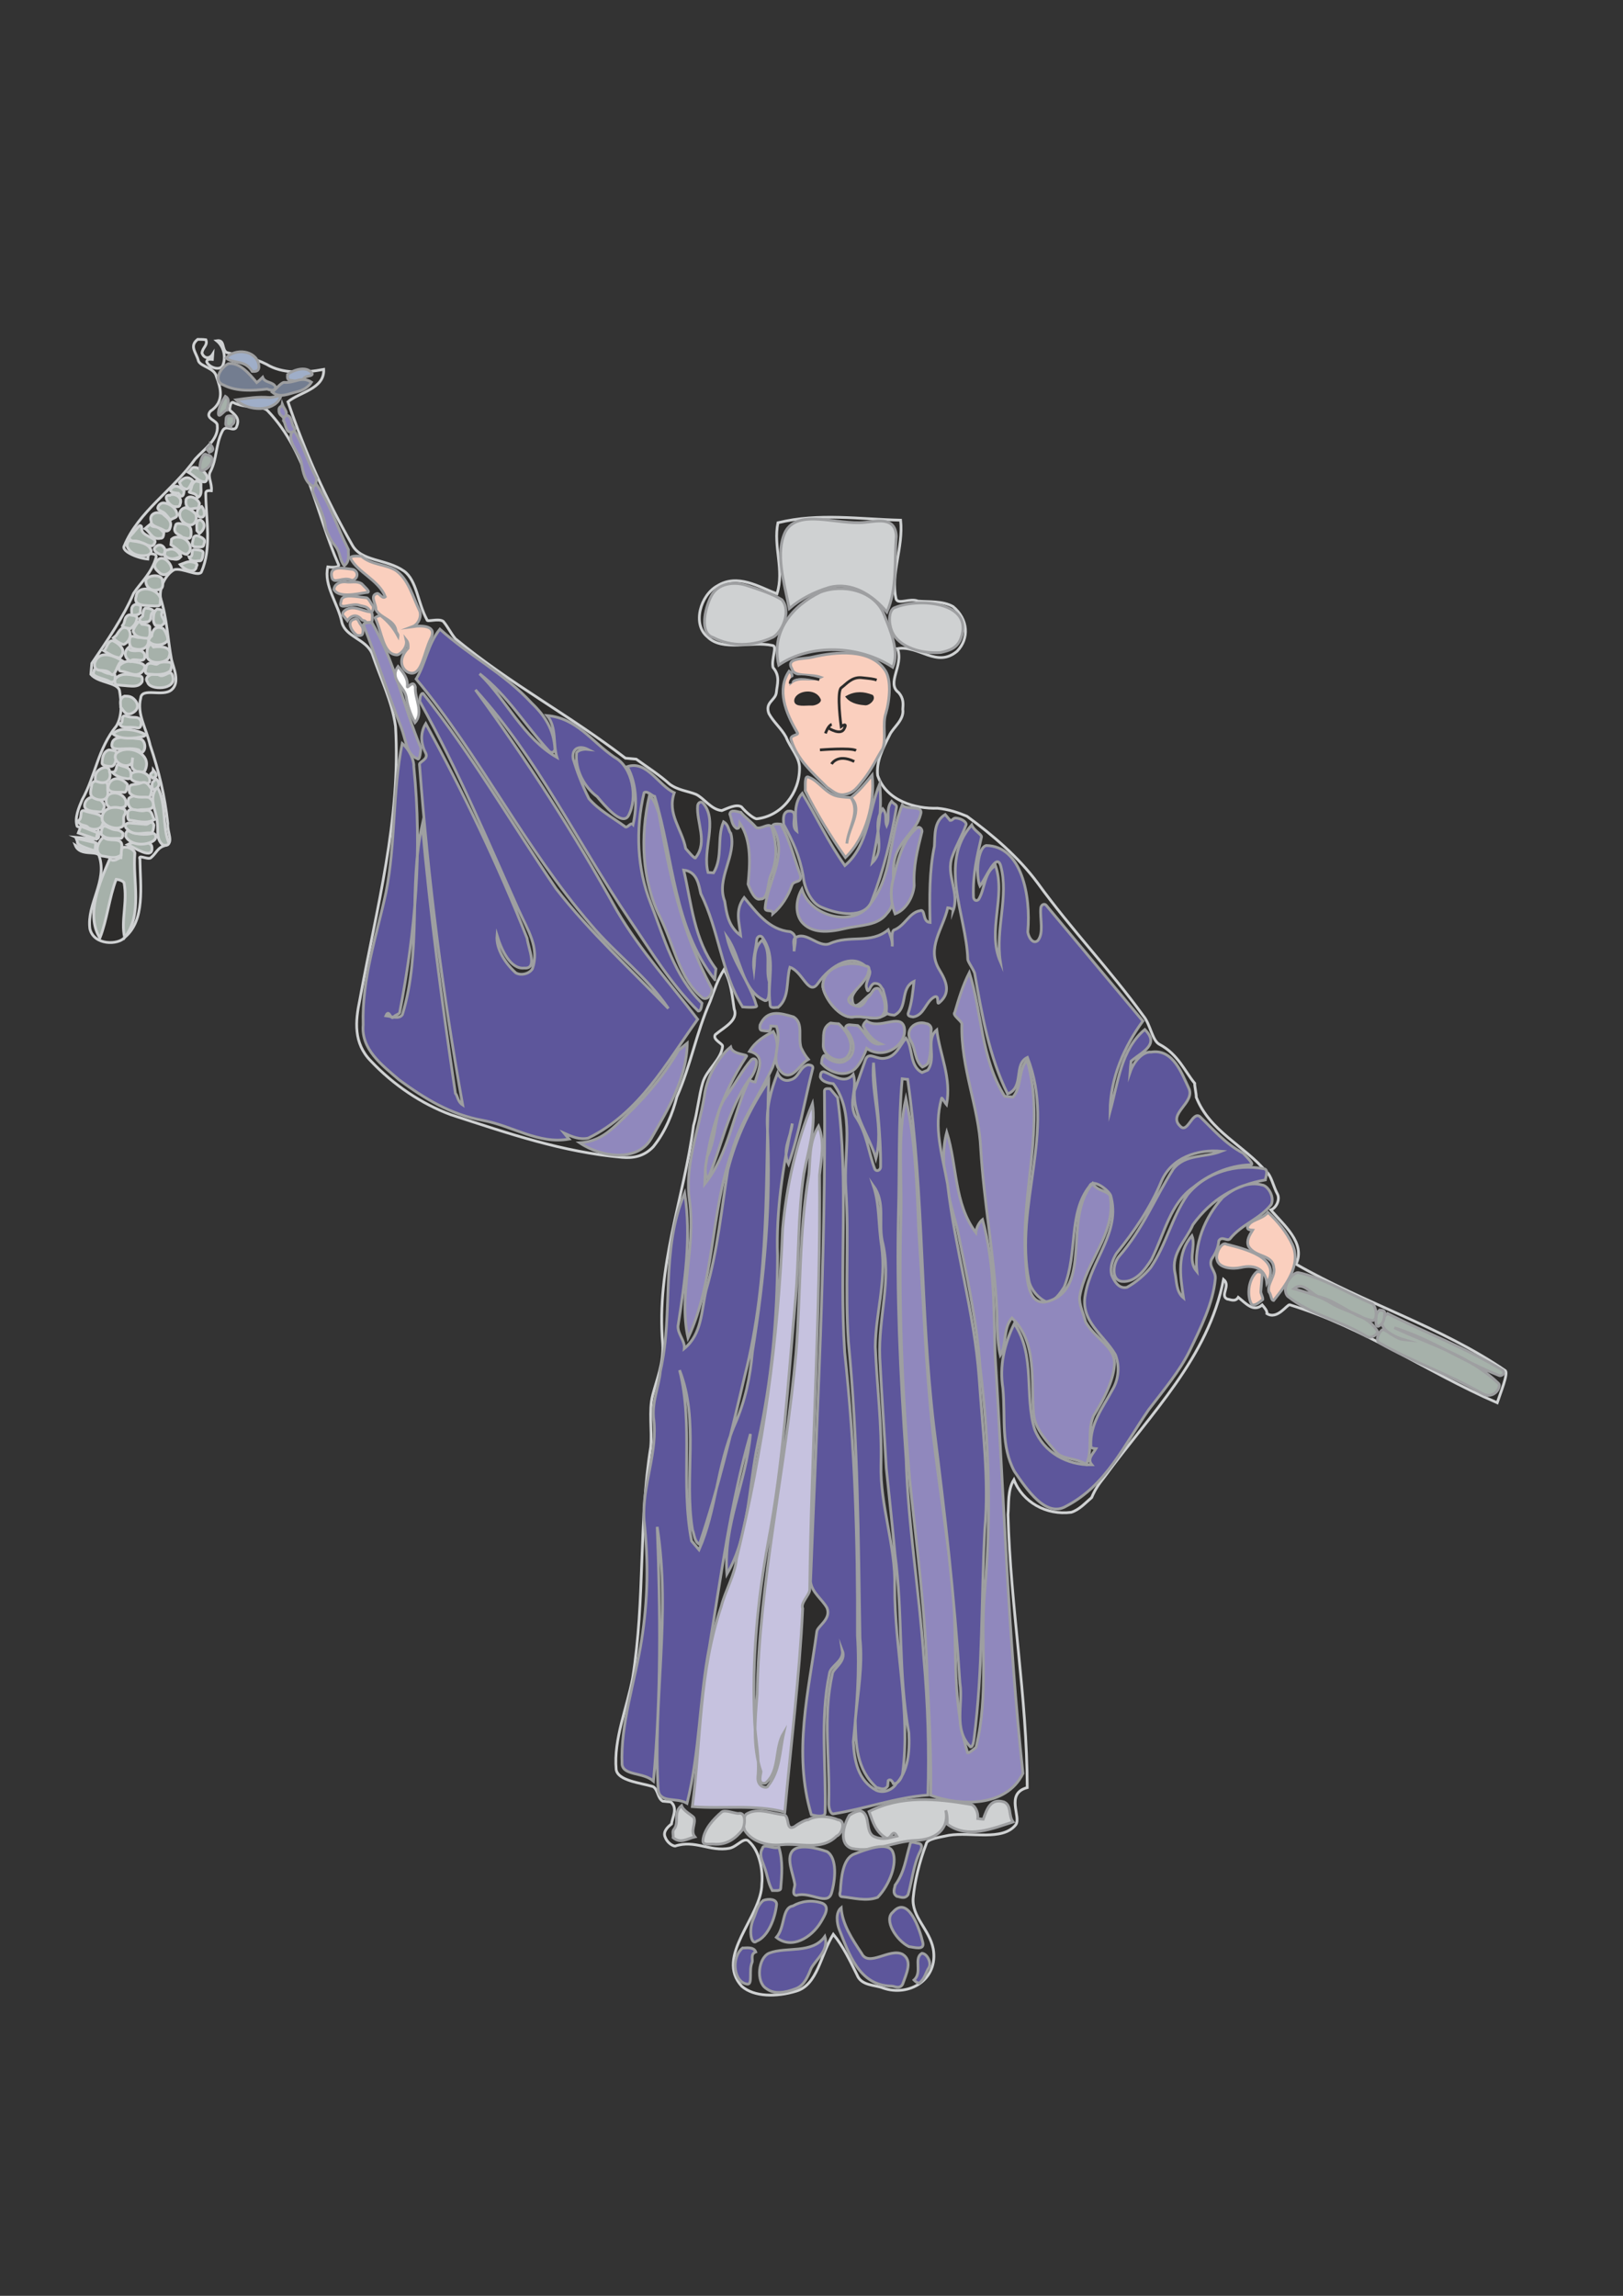 <?xml version="1.0" encoding="utf-8"?>
<!-- Created by UniConvertor 2.0rc4 (https://sk1project.net/) -->
<svg xmlns="http://www.w3.org/2000/svg" height="841.89pt" viewBox="0 0 595.276 841.89" width="595.276pt" version="1.1" xmlns:xlink="http://www.w3.org/1999/xlink" id="efa93730-f612-11ea-b713-dcc15c148e23">

<rect x="0" y="0" width="595.276" height="841.89" fill="#333333" stroke="none"/>

<g>
	<path style="stroke:#cfd1d2;stroke-width:1.008;stroke-miterlimit:10.433;fill:#2d2c2b;" d="M 372.518,669.201 C 367.622,675.249 356.174,671.721 348.038,673.017 344.942,673.737 339.902,674.241 339.686,676.257 337.094,683.025 335.51,689.937 334.934,695.913 334.286,702.897 340.91,707.505 342.278,714.633 344.294,725.865 333.494,732.345 323.918,729.033 321.038,727.809 315.926,728.313 314.342,724.209 311.75,718.953 309.23,713.697 305.63,709.305 300.878,716.937 299.942,727.881 291.95,730.185 284.75,732.345 276.614,732.345 272.078,728.385 261.998,717.441 279.35,702.897 279.422,690.873 279.926,685.905 278.558,678.777 274.814,675.393 273.014,673.233 270.638,677.049 267.614,677.769 260.414,679.137 254.798,674.529 247.598,676.977 246.59,676.905 244.646,675.681 243.926,673.593 243.062,671.505 245.222,669.705 246.302,668.841 246.446,666.825 248.822,663.009 246.014,660.777 245.006,660.705 243.998,660.561 243.062,660.489 241.118,659.337 241.406,656.313 239.534,655.161 234.638,653.721 226.646,653.001 225.998,648.897 224.99,637.809 230.03,626.217 232.046,615.345 236.654,586.617 234.206,558.249 238.67,530.601 239.246,524.625 237.878,517.425 239.39,511.593 240.902,505.689 243.494,499.857 243.062,492.801 240.614,464.505 250.91,439.305 254.366,412.809 255.806,407.913 256.31,401.937 257.75,397.041 259.19,392.145 264.59,388.617 265.022,383.649 265.094,382.641 261.206,381.273 262.358,379.401 265.67,376.665 270.926,374.145 269.27,369.969 268.622,365.865 268.19,359.817 265.526,355.569 263.15,359.385 261.926,363.273 260.486,367.161 255.374,378.753 253.358,390.633 248.246,402.225 246.734,408.129 244.142,414.897 239.606,420.513 236.222,424.113 232.19,424.761 228.158,424.401 206.27,422.457 186.83,415.761 165.374,408.777 154.646,404.817 144.278,397.833 135.998,389.049 129.59,382.497 130.31,374.505 131.966,366.657 138.086,333.033 147.086,300.705 145.07,266.361 143.846,257.217 139.598,248.865 136.43,239.505 133.91,234.249 126.926,233.601 125.414,228.345 124.046,221.289 118.646,214.809 120.23,207.897 121.166,208.041 124.19,208.257 124.262,207.249 115.91,188.457 112.958,166.137 98.27,150.729 96.47,148.569 90.278,150.009 85.454,147.561 84.518,147.345 84.302,149.433 84.23,150.369 87.038,152.745 87.902,153.825 86.678,156.705 85.526,158.577 82.79,155.337 81.494,158.217 79.046,163.041 79.622,168.153 77.174,172.905 76.022,174.849 77.822,177.009 77.534,179.961 76.526,179.889 75.518,179.817 75.446,180.825 75.59,190.833 77.678,201.057 73.862,209.769 72.71,211.641 66.95,208.113 63.926,208.905 60.83,210.561 58.31,215.385 58.886,219.345 61.262,226.689 61.55,234.753 62.918,241.953 63.638,244.977 66.158,250.233 62.918,252.969 59.678,255.705 51.974,251.961 51.614,255.993 50.102,261.825 53.702,267.153 55.07,273.273 58.238,282.633 60.47,291.921 61.55,302.001 61.262,305.025 63.854,309.129 60.83,309.993 57.734,310.713 57.518,312.729 55.358,314.529 54.278,315.465 50.462,313.089 51.326,315.033 51.47,325.185 53.342,337.425 45.71,343.761 43.478,346.569 34.406,346.785 32.966,340.593 31.742,331.449 39.518,323.169 36.35,313.809 35.558,311.721 29.294,314.169 27.638,309.993 29.582,311.217 32.462,312.369 34.478,312.657 35.414,312.729 35.63,310.713 35.702,309.777 33.902,307.545 30.806,308.337 27.926,307.041 29.942,307.185 32.894,307.473 34.91,307.689 36.926,307.833 36.062,305.745 36.134,304.737 34.478,301.569 30.158,304.233 28.286,303.009 27.278,299.913 28.934,296.097 30.158,293.217 34.982,284.577 35.846,274.641 42.686,266.217 44.99,262.401 44.486,257.289 43.838,253.257 43.118,250.161 36.062,250.521 33.326,247.281 33.398,246.129 33.614,244.257 33.686,243.249 39.446,234.753 45.278,226.257 49.022,217.545 51.47,213.801 55.718,210.129 57.302,204.225 57.374,203.289 56.366,203.145 55.358,203.073 54.35,203.001 54.278,204.009 54.206,205.017 50.246,204.657 44.414,202.065 45.566,200.193 50.75,187.593 63.494,179.745 71.558,168.369 74.87,164.697 80.27,161.169 79.694,156.057 79.91,154.113 74.87,153.609 77.174,150.801 82.502,147.273 80.918,142.161 79.334,137.985 78.614,134.889 73.646,134.457 72.782,132.369 72.062,129.273 69.254,127.041 72.494,124.449 73.502,124.449 74.51,124.449 75.518,124.593 76.31,126.681 74.222,127.473 74.078,129.489 74.87,131.577 76.886,131.721 78.038,129.849 77.966,130.785 77.966,130.785 77.894,131.793 76.886,131.721 75.878,131.649 75.806,132.657 76.598,134.745 80.486,136.041 81.638,134.169 82.934,131.289 82.286,127.185 79.478,124.953 82.574,124.449 81.206,128.121 83.15,129.273 88.982,130.785 93.014,131.145 97.766,133.593 103.526,137.121 111.518,136.833 118.718,135.465 119.078,142.593 109.934,143.745 105.614,147.345 111.95,165.993 119.438,182.769 129.086,199.689 132.398,206.025 141.542,204.801 148.166,209.409 152.918,212.865 153.134,220.929 156.59,227.265 156.518,228.273 160.694,226.617 162.566,227.841 164.366,230.001 165.23,232.089 167.03,234.249 187.622,251.169 208.718,262.113 229.382,278.025 230.318,278.097 232.334,278.313 233.342,278.385 238.022,281.769 241.838,284.145 245.582,287.529 248.534,289.761 252.35,290.121 255.23,291.273 258.182,292.641 260.774,296.889 264.734,297.249 266.822,296.457 269.99,294.729 271.934,295.881 273.734,298.041 276.542,300.273 277.55,300.273 286.694,299.265 293.246,290.841 293.246,281.769 293.39,277.809 289.934,274.425 288.278,270.249 286.55,267.081 283.742,264.849 282.014,261.681 280.43,257.505 284.462,256.857 284.75,253.905 285.038,250.881 286.262,248.001 283.526,244.761 282.806,241.665 285.254,236.841 283.31,236.697 275.462,234.969 265.022,239.073 259.478,233.529 253.862,228.993 256.814,218.265 263.15,214.809 270.566,210.273 278.198,215.169 284.966,217.761 287.774,208.977 283.526,200.553 285.326,191.697 300.446,188.025 315.278,190.401 330.326,190.761 331.406,200.913 326.51,210.345 328.67,219.705 329.534,221.793 333.782,219.201 336.662,220.425 340.622,220.785 345.734,220.281 349.55,222.441 355.166,227.121 355.526,234.177 351.062,238.785 343.502,245.121 337.238,236.553 329.174,237.849 331.55,244.041 324.926,250.521 329.606,253.977 331.478,256.137 331.262,258.081 331.118,260.097 331.694,264.129 327.446,266.793 326.222,269.673 323.774,274.497 321.326,279.249 321.902,284.361 325.07,293.721 335.798,296.673 343.862,296.385 347.894,296.745 351.782,298.113 354.662,299.337 364.094,306.249 373.382,314.097 380.582,323.817 393.038,341.025 406.862,355.281 419.318,372.489 422.054,375.729 422.558,381.777 425.438,383.073 432.134,386.673 434.582,392.937 438.182,397.257 438.11,398.265 438.83,401.361 438.758,402.369 443.654,414.825 456.254,420.009 464.39,429.657 466.262,430.881 466.91,434.913 468.638,438.081 469.43,439.953 468.206,442.833 466.118,443.697 470.654,449.097 479.078,455.865 475.334,463.569 500.246,477.897 528.542,486.465 552.158,502.665 553.166,503.889 550.43,510.513 549.134,514.401 522.998,503.025 500.462,486.897 473.03,478.473 472.022,478.329 468.494,484.089 464.678,481.713 464.822,480.705 463.886,479.625 462.95,478.545 459.71,481.281 456.974,477.969 454.166,475.737 453.014,477.609 451.142,476.457 450.134,476.385 447.254,475.089 451.574,471.489 448.766,469.185 443.15,497.841 422.27,518.073 405.062,541.617 402.83,544.425 401.606,546.297 400.382,549.177 398.222,550.977 395.918,553.641 392.894,554.577 383.75,555.729 375.11,550.905 371.87,542.625 369.494,546.441 370.07,551.481 369.71,555.441 370.646,589.713 376.694,622.401 376.766,655.521 368.486,657.753 374.75,666.393 372.518,669.201 L 372.518,669.201 Z" />
	<path style="stroke:#9e9fa1;stroke-width:1.008;stroke-miterlimit:10.433;fill:#facfbe;" d="M 474.038,456.441 C 471.95,451.905 468.71,447.945 465.038,444.561 462.806,447.369 458.774,447.009 457.55,449.961 457.406,450.897 458.414,451.041 459.422,451.113 458.27,452.985 457.046,454.929 457.91,457.017 460.502,461.265 466.694,459.825 467.198,464.865 467.918,467.961 464.678,470.625 465.398,473.721 466.334,474.801 466.118,476.817 467.126,476.889 471.662,471.273 477.35,463.785 474.038,456.441 L 474.038,456.441 Z" />
	<path style="stroke:#9e9fa1;stroke-width:1.008;stroke-miterlimit:10.433;fill:#facfbe;" d="M 308.222,292.137 C 303.11,291.705 300.59,286.449 296.774,285.081 294.902,283.929 295.478,288.033 295.334,289.977 299.51,298.401 304.766,306.897 310.094,314.457 317.798,307.113 320.966,294.153 319.886,284.217 317.582,287.025 315.35,289.833 312.11,292.497 316.718,296.961 311.174,303.369 310.598,309.345 311.174,303.369 315.71,297.897 312.11,292.497 311.174,292.425 309.086,292.281 308.222,292.137 L 308.222,292.137 Z" />
	<path style="stroke:#9e9fa1;stroke-width:1.008;stroke-miterlimit:10.433;fill:#facfbe;" d="M 316.718,285.945 C 319.814,281.985 321.398,278.313 323.774,274.497 325.142,270.609 323.558,265.425 324.926,261.537 326.366,256.641 327.086,248.721 324.35,245.409 319.022,237.921 306.926,238.857 297.782,241.017 294.83,241.737 287.918,241.089 290.51,245.337 291.23,248.433 297.206,246.993 301.022,248.361 297.854,250.089 293.246,247.641 290.078,250.377 290.15,249.225 291.374,247.425 289.43,246.129 284.822,252.897 288.062,261.249 292.454,268.665 293.246,269.745 289.358,269.385 290.222,271.473 292.526,278.673 297.854,283.209 303.398,288.753 305.27,289.905 307.142,292.065 310.166,291.273 313.262,290.625 314.414,288.753 316.718,285.945 L 316.718,285.945 Z" />
	<path style="stroke:#9e9fa1;stroke-width:1.008;stroke-miterlimit:10.433;fill:#facfbe;" d="M 145.214,231.153 C 145.358,232.233 146.15,232.377 146.006,233.313 144.278,230.145 142.478,227.985 139.67,225.753 138.662,225.681 137.582,226.545 137.582,226.545 140.174,231.801 140.39,239.865 145.43,240.153 146.366,240.369 149.678,237.705 148.958,234.609 149.822,235.689 149.75,236.697 149.678,237.705 145.214,242.313 147.878,246.561 150.83,246.849 154.79,247.209 155.51,239.217 157.958,234.249 160.406,229.641 155.438,229.209 151.334,229.785 153.422,228.993 154.718,226.113 153.926,224.025 151.334,218.769 149.894,212.577 145.214,209.193 141.398,206.817 136.286,207.249 132.614,204.009 131.606,203.937 128.654,203.649 128.51,204.657 131.102,209.913 138.878,212.649 141.326,218.841 140.246,219.777 139.382,217.689 138.374,217.617 135.35,218.337 138.086,221.577 137.87,223.593 139.598,226.761 144.566,227.193 145.214,231.153 L 145.214,231.153 Z" />
	<path style="stroke:#9e9fa1;stroke-width:1.008;stroke-miterlimit:10.433;fill:#facfbe;" d="M 126.71,213.369 C 124.766,213.225 122.678,214.161 122.462,216.177 124.19,219.273 130.382,217.905 134.414,217.257 136.43,217.401 133.622,215.169 132.686,214.089 130.814,212.865 128.726,213.729 126.71,213.369 L 126.71,213.369 Z" />
	<path style="stroke:#9e9fa1;stroke-width:1.008;stroke-miterlimit:10.433;fill:#facfbe;" d="M 131.966,222.009 C 133.262,222.441 134.99,222.225 135.782,224.385 136.79,224.457 136.862,223.449 136.934,222.369 136.07,221.433 135.206,219.273 134.342,219.201 131.246,218.985 125.342,217.401 125.126,220.425 123.758,224.313 129.086,220.785 131.966,222.009 L 131.966,222.009 Z" />
	<path style="stroke:#9e9fa1;stroke-width:1.008;stroke-miterlimit:10.433;fill:#facfbe;" d="M 132.326,229.065 C 131.462,227.985 131.534,227.049 130.526,226.905 126.494,227.553 129.086,231.801 131.03,233.025 131.966,233.097 132.974,233.169 133.046,232.161 133.19,231.153 133.262,230.217 132.326,229.065 L 132.326,229.065 Z" />
	<path style="stroke:#9e9fa1;stroke-width:1.008;stroke-miterlimit:10.433;fill:#9088bd;" d="M 122.894,200.121 C 124.91,202.569 124.478,205.305 126.278,207.465 128.438,205.665 127.646,203.577 127.79,201.561 123.542,193.137 121.238,184.929 115.91,177.369 114.902,177.297 114.758,179.313 114.686,180.249 116.342,184.497 118.934,188.745 119.438,193.785 120.302,195.873 121.094,197.961 122.894,200.121 L 122.894,200.121 Z" />
	<path style="stroke:#9e9fa1;stroke-width:1.008;stroke-miterlimit:10.433;fill:#facfbe;" d="M 455.174,464.793 C 460.43,463.569 464.174,465.585 464.678,470.625 470.582,461.121 455.822,457.809 449.918,456.297 448.046,455.073 445.598,459.897 446.39,461.985 447.11,465.081 452.078,465.513 455.174,464.793 L 455.174,464.793 Z" />
	<path style="stroke:#9e9fa1;stroke-width:1.008;stroke-miterlimit:10.433;fill:#facfbe;" d="M 462.446,473.433 C 462.59,471.489 462.806,469.473 462.95,467.457 463.022,466.521 462.086,466.377 461.078,466.305 457.838,469.041 457.262,475.017 458.99,478.185 459.926,479.265 462.086,477.465 463.166,476.529 463.238,475.521 462.302,474.441 462.446,473.433 L 462.446,473.433 Z" />
	<path style="stroke:#9e9fa1;stroke-width:1.008;stroke-miterlimit:10.433;fill:#cfd1d2;" d="M 324.206,225.249 C 320.75,216.537 309.158,213.945 300.806,217.185 290.582,222.225 282.734,231.441 285.614,243.897 297.206,235.977 315.134,236.553 327.446,244.689 329.966,238.929 326.654,231.441 324.206,225.249 L 324.206,225.249 Z" />
	<path style="stroke:#9e9fa1;stroke-width:1.008;stroke-miterlimit:10.433;fill:#cfd1d2;" d="M 274.238,214.809 C 269.414,213.081 263.222,213.801 260.846,218.625 258.398,223.377 256.598,232.233 261.494,233.745 268.19,237.273 276.254,237.057 283.526,233.673 286.694,231.945 290.438,224.241 286.766,219.921 283.022,217.617 278.126,216.105 274.238,214.809 L 274.238,214.809 Z" />
	<path style="stroke:#9e9fa1;stroke-width:1.008;stroke-miterlimit:10.433;fill:#cfd1d2;" d="M 317.222,191.553 C 307.07,192.633 292.814,186.369 288.062,194.937 284.318,202.641 287.414,212.937 289.502,223.161 293.678,219.561 298.79,217.041 303.974,215.457 312.182,213.225 319.814,217.905 325.286,224.457 329.174,215.745 327.95,205.593 328.742,196.665 328.382,189.537 322.262,191.049 317.222,191.553 L 317.222,191.553 Z" />
	<path style="stroke:#9e9fa1;stroke-width:1.008;stroke-miterlimit:10.433;fill:#cfd1d2;" d="M 352.502,233.889 C 357.182,220.569 336.734,219.273 328.454,222.729 325.358,223.449 325.718,230.505 328.454,233.745 332.054,238.065 338.966,239.721 345.014,239.289 348.11,238.569 351.134,237.777 352.502,233.889 L 352.502,233.889 Z" />
	<path style="stroke:#9e9fa1;stroke-width:1.008;stroke-miterlimit:10.433;fill:#cfd1d2;" d="M 335.798,674.889 C 342.854,674.673 348.254,671.001 346.886,663.873 347.678,665.961 347.39,668.913 347.39,668.913 354.95,674.529 364.31,670.425 371.582,668.121 369.782,665.889 371.15,662.001 368.198,660.777 363.374,659.337 362.006,663.225 360.638,667.113 360.638,667.113 359.63,667.041 358.622,666.897 358.91,663.945 357.11,661.785 356.174,661.713 343.214,659.481 330.326,658.329 318.734,664.305 320.318,668.481 321.038,671.505 324.854,673.953 326.798,675.105 327.23,670.137 328.958,673.305 325.862,674.025 323.774,674.817 320.894,673.593 317.006,672.225 319.598,665.385 315.71,664.089 314.702,663.945 312.758,664.809 311.534,665.673 309.23,669.489 307.574,676.401 312.47,677.841 320.318,679.569 327.734,675.177 335.798,674.889 L 335.798,674.889 Z" />
	<path style="stroke:#9e9fa1;stroke-width:1.008;stroke-miterlimit:10.433;fill:#cfd1d2;" d="M 286.766,676.473 C 293.534,675.753 301.31,678.849 306.854,673.305 308.942,672.513 310.382,667.617 307.358,667.329 304.478,666.033 299.51,665.529 296.414,667.329 295.406,667.257 292.454,668.985 291.374,669.849 288.206,671.505 289.646,666.681 287.774,665.529 282.806,665.097 277.982,662.649 273.734,665.241 272.654,666.177 272.366,669.129 273.158,671.217 275.822,675.465 281.726,677.049 286.766,676.473 L 286.766,676.473 Z" />
	<path style="stroke:#9e9fa1;stroke-width:1.008;stroke-miterlimit:10.433;fill:#cfd1d2;" d="M 261.71,676.257 C 266.75,676.689 269.918,673.953 272.222,671.145 273.374,669.273 273.806,664.305 270.71,665.025 268.766,664.809 265.886,663.585 264.734,664.449 261.494,667.185 258.182,670.929 257.822,674.889 257.606,676.905 260.702,676.113 261.71,676.257 L 261.71,676.257 Z" />
	<path style="stroke:#9e9fa1;stroke-width:1.008;stroke-miterlimit:10.433;fill:#cfd1d2;" d="M 247.094,670.929 C 246.518,671.649 247.022,672.873 246.878,673.881 249.686,676.185 251.846,674.313 254.87,673.593 253.07,671.433 255.374,668.625 254.51,666.537 253.646,665.457 250.766,664.233 249.974,662.145 246.662,664.809 249.398,668.121 247.094,670.929 L 247.094,670.929 Z" />
	<path style="stroke:#9e9fa1;stroke-width:1.008;stroke-miterlimit:10.433;fill:#9088bd;" d="M 375.182,650.337 C 369.71,599.649 368.27,549.249 364.958,496.761 364.454,479.697 364.886,463.641 360.35,447.225 359.27,448.089 358.118,450.033 357.902,451.977 349.838,441.249 351.134,427.497 347.246,415.185 344.15,426.849 348.038,439.089 351.062,450.393 354.518,467.745 358.118,483.153 359.486,501.369 362.942,529.737 363.518,556.953 361.142,583.809 359.414,602.745 362.798,621.105 357.974,640.761 356.894,641.697 354.734,643.497 354.806,642.489 348.614,621.825 351.422,602.025 349.334,580.713 347.174,561.489 344.51,545.145 342.206,525.849 339.47,500.505 338.678,476.385 336.95,451.113 336.374,435.201 335.798,419.145 332.27,402.801 329.174,416.553 330.758,430.665 330.47,444.489 329.534,477.537 330.758,508.713 333.71,543.201 336.374,568.545 339.398,590.865 340.118,616.065 340.838,630.177 341.63,644.289 341.342,658.329 351.998,662.289 369.062,662.865 375.182,650.337 L 375.182,650.337 Z" />
	<path style="stroke:#9e9fa1;stroke-width:1.008;stroke-miterlimit:10.433;fill:#5d569b;" d="M 303.974,660.993 C 303.902,663.009 304.55,665.097 305.558,665.169 317.798,663.225 328.238,659.193 340.334,658.257 340.838,641.193 340.334,625.137 338.822,607.929 337.094,582.657 333.134,560.193 332.342,535.065 330.182,503.745 328.814,474.441 329.534,444.417 329.966,428.577 329.462,411.585 330.902,395.601 331.91,395.745 332.918,395.817 332.918,395.817 339.038,439.233 337.382,479.265 342.494,522.897 346.598,555.369 349.982,584.817 352.07,617.145 353.366,625.281 349.55,633.993 355.958,640.617 356.966,640.689 357.254,637.665 357.254,637.665 360.566,611.889 359.846,586.689 361.214,560.697 362.798,542.769 360.422,524.481 359.126,505.329 357.326,481.065 350.342,458.313 347.534,434.193 345.518,422.961 342.35,413.745 345.302,402.945 345.374,401.937 346.238,404.025 347.174,405.105 349.046,395.241 344.726,386.817 343.574,377.673 339.254,381.345 343.646,387.753 340.262,392.433 L 338.174,393.297 C 333.35,390.849 335.006,383.937 332.27,380.697 329.966,383.505 328.67,387.393 324.71,388.041 321.47,388.761 318.806,385.521 317.51,388.401 316.142,392.289 314.774,396.177 313.406,400.065 312.758,409.065 318.95,416.625 321.254,424.833 324.35,413.097 319.31,401.577 320.39,389.697 321.254,402.801 323.126,415.041 322.982,428.001 322.91,428.937 321.758,429.873 320.894,428.793 318.446,422.529 318.086,415.545 313.622,409.137 311.174,403.881 314.558,399.201 312.974,394.017 309.662,397.761 305.918,394.377 302.174,393.009 301.022,392.937 300.95,393.945 300.878,394.953 301.67,397.041 304.694,397.257 305.63,397.401 313.694,408.129 309.374,422.745 310.238,435.849 311.462,454.857 309.878,472.785 311.174,491.937 314.774,529.449 314.774,563.577 315.422,600.801 316.502,610.881 314.63,620.817 313.694,630.753 313.91,639.825 314.054,648.825 321.542,655.521 322.478,655.665 324.422,656.817 325.574,654.945 325.646,653.937 325.79,652.929 325.79,652.929 326.87,651.993 327.662,654.081 327.662,654.081 329.678,654.297 330.902,651.345 331.046,650.409 334.07,627.585 328.094,604.905 328.166,581.865 328.526,566.817 322.766,552.201 323.126,537.153 323.486,522.177 321.686,509.001 321.038,493.881 321.11,481.785 325.142,470.121 323.342,456.945 322.046,448.737 322.694,441.825 320.318,434.769 324.782,440.961 322.19,447.801 323.558,454.929 327.23,469.329 322.046,482.865 322.694,497.985 323.414,512.169 324.278,524.265 325.07,538.377 326.222,549.537 327.23,558.681 328.238,569.769 331.262,592.161 329.318,613.113 333.35,635.505 333.71,642.561 333.062,649.545 328.67,654.153 327.518,656.097 324.35,657.825 321.398,656.529 314.702,652.929 313.334,645.801 312.974,638.745 314.27,625.785 315.35,612.825 314.486,599.721 314.63,564.585 313.622,531.249 309.806,495.825 307.718,463.497 311.39,433.977 307.214,402.513 306.278,401.433 305.414,400.353 304.478,399.273 303.47,399.201 302.462,399.057 302.39,400.065 302.966,460.113 299.582,520.017 297.278,580.065 297.854,584.097 301.598,586.473 303.326,589.641 304.982,593.817 299.726,596.337 299.582,598.353 296.63,620.169 290.798,642.705 297.566,665.457 297.566,665.457 302.39,666.897 302.606,664.881 303.11,647.889 300.662,630.609 304.19,613.833 304.478,610.809 309.59,609.297 308.942,605.193 310.598,609.369 305.342,611.889 305.27,613.905 301.742,629.673 304.406,644.937 303.974,660.993 L 303.974,660.993 Z" />
	<path style="stroke:#9e9fa1;stroke-width:1.008;stroke-miterlimit:10.433;fill:#5d569b;" d="M 269.558,522.249 C 262.934,537.441 262.718,553.857 256.382,568.329 255.446,567.249 254.582,566.169 253.646,565.089 249.542,543.633 254.438,522.969 249.254,502.449 256.598,521.169 250.766,541.689 254.006,561.057 254.798,563.145 254.654,565.161 256.526,566.313 263.438,545.865 268.262,525.201 273.158,504.537 282.446,468.249 280.718,432.177 281.942,396.177 274.958,406.617 269.99,417.201 266.966,428.937 264.59,443.553 263.222,458.529 258.974,473.145 257.174,481.065 257.462,489.129 250.982,494.529 251.27,491.577 248.534,489.273 248.678,486.249 251.126,470.481 253.646,453.633 251.126,437.505 242.126,458.601 247.166,481.137 242.198,502.809 241.622,508.713 239.246,513.537 239.678,519.657 241.478,532.689 235.43,544.353 236.222,557.457 237.878,572.649 237.662,586.689 235.286,601.593 232.982,616.425 227.51,631.977 228.158,647.097 228.806,651.201 235.934,649.833 239.678,653.145 242.486,622.257 242.27,591.153 241.046,559.905 246.158,592.521 239.39,623.049 241.406,656.313 241.982,661.425 248.174,658.977 251.99,661.281 256.67,642.633 256.526,622.545 260.198,603.825 264.59,577.113 267.974,551.265 275.246,525.849 273.662,543.777 265.238,559.113 266.606,577.257 274.886,562.929 274.454,545.865 277.982,529.089 283.022,506.481 285.11,483.585 285.182,460.473 284.606,444.345 287.126,427.713 290.582,412.017 290.078,417.057 286.694,421.665 289.214,426.921 293.246,415.329 295.118,403.449 298.142,391.641 298.214,390.705 297.278,390.561 296.342,390.489 293.246,391.209 293.102,395.169 290.006,395.961 287.918,396.753 286.046,395.601 285.182,393.513 282.59,400.281 281.078,406.185 281.438,413.241 282.878,441.177 280.43,468.105 275.966,495.753 275.174,504.753 273.374,513.609 269.558,522.249 L 269.558,522.249 Z" />
	<path style="stroke:#9e9fa1;stroke-width:1.008;stroke-miterlimit:10.433;fill:#c6c2df;" d="M 277.982,651.561 C 278.63,644.577 277.118,638.457 276.758,631.401 275.75,609.225 277.766,587.337 281.726,565.593 287.414,536.001 289.07,505.977 291.806,476.097 293.102,461.193 292.598,445.065 294.83,430.449 296.486,421.593 299.222,413.817 297.998,404.673 291.95,419.217 288.494,434.913 287.054,450.609 285.398,491.649 279.926,531.249 270.134,571.569 269.558,577.545 266.03,583.233 264.518,589.137 256.31,613.473 257.174,637.665 253.934,662.505 264.878,663.441 277.046,661.569 287.846,664.521 290.078,639.609 293.246,614.841 294.398,589.857 293.534,587.769 296.846,585.033 296.99,583.017 297.566,531.897 301.022,482.001 300.59,430.953 301.166,424.977 302.678,419.217 300.23,412.953 296.774,418.641 297.206,424.617 296.702,430.593 292.958,452.121 293.75,474.297 291.95,496.257 288.206,538.089 278.486,579.345 277.694,621.465 276.974,630.393 275.966,640.401 279.134,649.689 279.062,650.697 277.694,654.585 280.79,653.865 286.19,649.329 283.958,641.121 287.486,635.361 285.902,642.273 286.19,649.329 281.654,654.945 281.582,655.953 277.622,655.593 277.982,651.561 L 277.982,651.561 Z" />
	<path style="stroke:#9e9fa1;stroke-width:1.008;stroke-miterlimit:10.433;fill:#9088bd;" d="M 252.926,440.457 C 255.23,458.025 248.75,474.225 252.35,490.641 262.286,469.473 260.414,445.209 268.55,422.025 271.574,411.369 278.414,401.937 283.382,391.353 284.75,387.393 286.19,382.569 283.598,378.249 280.43,379.977 277.262,381.705 274.886,385.521 280.79,387.033 278.414,391.857 276.974,396.753 276.974,396.753 274.886,396.609 274.958,395.601 268.838,408.057 267.47,422.961 258.47,434.193 258.974,418.209 264.374,401.649 273.734,387.465 274.814,386.529 268.694,386.961 267.974,383.937 262.574,388.401 258.974,396.105 258.326,402.081 256.166,414.969 250.982,427.497 252.926,440.457 L 252.926,440.457 Z" />
	<path style="stroke:#9e9fa1;stroke-width:1.008;stroke-miterlimit:10.433;fill:#9088bd;" d="M 293.822,384.225 C 292.598,380.409 294.83,375.297 291.086,372.921 286.19,371.481 281.366,370.041 278.774,375.873 278.702,376.809 278.558,377.817 279.566,377.889 280.574,378.033 280.574,378.033 281.582,378.105 282.59,378.177 282.662,377.169 282.734,376.233 283.742,376.305 284.75,376.377 284.75,376.377 287.198,382.641 281.582,389.121 287.198,393.657 291.014,396.033 293.318,390.201 296.486,388.473 295.55,387.393 294.83,386.313 293.822,384.225 L 293.822,384.225 Z" />
	<path style="stroke:#9e9fa1;stroke-width:1.008;stroke-miterlimit:10.433;fill:#9088bd;" d="M 266.462,401.865 C 261.638,408.345 263.078,416.625 259.334,424.185 259.19,426.201 257.822,430.089 259.622,432.249 264.662,420.729 266.894,406.905 274.958,395.601 276.038,394.665 277.334,391.785 277.478,389.769 277.622,388.761 276.686,387.681 275.606,388.617 272.366,392.289 269.846,397.113 266.462,401.865 L 266.462,401.865 Z" />
	<path style="stroke:#9e9fa1;stroke-width:1.008;stroke-miterlimit:10.433;fill:#9088bd;" d="M 334.142,381.849 C 335.798,384.585 335.51,389.049 338.318,391.281 338.318,391.281 340.406,390.489 340.478,389.481 341.846,385.593 341.198,381.489 341.558,377.529 341.702,376.521 340.766,375.441 339.758,375.369 335.87,374.001 331.55,377.601 334.142,381.849 L 334.142,381.849 Z" />
	<path style="stroke:#9e9fa1;stroke-width:1.008;stroke-miterlimit:10.433;fill:#9088bd;" d="M 323.054,382.857 C 318.95,383.505 317.438,378.321 314.63,376.089 313.622,376.017 312.758,375.873 311.606,375.801 310.598,375.729 309.518,376.665 310.454,377.745 314.054,382.065 313.622,387.033 310.454,388.761 308.294,390.561 304.406,389.193 302.534,387.033 301.598,386.961 301.382,388.977 301.31,389.913 304.046,393.225 308.942,394.665 312.11,392.937 314.27,392.145 316.502,388.329 317.87,384.441 324.494,389.049 333.062,382.785 331.622,376.593 330.11,371.481 322.478,377.817 317.798,374.361 317.798,374.361 316.718,375.297 316.574,376.233 318.302,379.401 320.174,381.633 323.054,382.857 L 323.054,382.857 Z" />
	<path style="stroke:#9e9fa1;stroke-width:1.008;stroke-miterlimit:10.433;fill:#9088bd;" d="M 301.958,383.001 C 301.598,386.961 307.286,390.489 310.526,387.753 313.91,384.081 311.318,378.825 307.646,375.441 306.782,375.369 305.63,375.297 304.622,375.153 301.454,376.881 302.174,379.977 301.958,383.001 L 301.958,383.001 Z" />
	<path style="stroke:#9e9fa1;stroke-width:1.008;stroke-miterlimit:10.433;fill:#5d569b;" d="M 344.582,355.713 C 339.614,347.649 345.878,340.737 347.606,332.889 347.606,332.889 349.622,333.033 349.55,334.041 352.142,327.273 346.67,320.721 349.334,313.953 350.702,310.065 353.006,306.249 354.374,302.361 354.446,301.353 352.574,300.129 350.558,299.985 349.55,299.913 349.478,300.921 348.47,300.849 347.606,299.769 346.67,298.689 346.67,298.689 342.422,301.281 342.998,306.249 342.71,310.353 340.838,319.209 340.91,329.289 341.126,338.289 338.174,338.073 339.542,333.177 337.454,333.969 333.422,334.617 331.982,339.513 327.806,341.097 326.726,342.033 327.446,345.129 327.23,347.073 327.446,345.129 326.582,343.041 325.79,340.953 319.31,346.353 311.606,342.681 304.262,346.065 300.086,347.649 295.694,341.241 291.662,343.905 290.582,344.769 291.446,346.857 291.23,348.873 291.518,345.849 292.742,342.969 289.862,341.673 281.942,340.953 277.478,334.545 272.942,329.145 269.486,333.825 271.142,338.001 271.646,343.041 266.966,339.657 266.462,334.545 265.814,330.513 262.502,322.161 270.278,313.809 268.046,305.601 267.11,304.521 267.326,302.505 265.382,301.353 262.862,307.113 265.238,314.385 261.71,320.073 L 259.694,319.929 C 257.462,311.649 263.438,301.137 257.966,294.657 257.102,293.577 256.022,294.369 255.878,295.449 255.374,301.425 259.694,308.841 255.158,314.457 255.086,315.465 252.35,312.153 251.486,311.145 250.118,303.945 244.574,298.473 247.31,290.697 241.478,288.033 237.302,278.745 230.102,281.121 233.558,287.385 233.774,295.449 232.19,302.361 231.254,301.281 230.03,304.161 229.094,303.009 224.414,299.625 219.59,297.033 215.99,292.857 213.398,287.601 211.814,283.425 210.23,278.313 209.582,274.209 212.678,273.345 215.558,274.785 213.614,274.569 211.526,275.361 211.454,276.225 210.878,282.273 214.334,288.681 219.014,292.137 221.75,295.377 228.086,303.009 230.462,299.193 234.062,292.497 232.046,281.265 225.35,277.665 216.854,271.833 211.598,263.337 200.654,262.401 204.254,266.721 202.742,272.625 204.254,277.737 191.87,270.609 186.038,257.001 175.886,247.065 186.254,255.057 192.302,265.641 201.446,275.505 202.382,276.441 203.462,275.649 203.534,274.713 203.174,267.441 199.646,262.257 195.038,257.865 184.958,246.921 172.502,240.729 161.342,230.721 156.806,236.337 156.158,243.249 152.63,249.009 176.174,277.233 192.23,310.785 216.782,339.153 225.854,349.953 237.23,358.017 245.15,369.825 231.398,355.497 216.566,342.105 203.966,325.905 187.118,301.281 173.222,276.945 155.15,254.265 154.214,254.193 153.998,256.137 153.926,257.145 168.614,283.569 178.478,307.545 190.214,333.681 193.526,341.025 197.99,347.505 195.254,355.281 194.102,357.153 191.006,357.873 189.134,356.721 185.39,353.337 181.862,348.009 182.294,343.041 183.878,348.225 187.19,355.569 192.302,354.993 197.27,355.425 193.886,348.081 193.31,344.049 182.654,316.977 169.982,290.697 156.158,265.353 153.854,269.169 154.502,273.129 156.23,276.369 157.022,278.529 153.926,279.249 153.854,280.257 157.022,322.665 162.35,364.353 169.694,405.177 167.822,403.953 167.966,402.009 167.03,400.929 162.062,367.305 157.886,335.841 154.862,302.433 149.822,325.041 154.718,348.585 147.59,372.057 146.366,373.929 143.486,372.705 141.542,372.489 142.766,369.609 143.342,374.649 144.494,372.777 145.574,371.841 146.582,371.985 146.654,370.977 152.342,341.385 154.934,312.369 151.766,281.049 151.91,279.033 150.326,274.929 147.518,272.625 143.918,290.409 145.142,309.561 141.542,327.345 138.158,343.113 132.686,358.665 133.19,375.801 132.398,384.729 139.886,390.417 146.438,396.033 155.87,402.945 165.374,408.777 177.182,410.865 188.054,412.881 197.486,419.721 208.718,417.705 207.782,416.625 207.782,416.625 206.918,415.545 209.798,416.841 212.678,418.065 215.774,417.345 234.71,407.985 244.358,389.841 255.878,373.785 246.014,360.825 234.998,348.801 226.286,333.969 209.87,304.377 193.166,278.745 174.374,252.969 197.198,278.097 211.526,308.553 231.038,337.425 239.03,349.161 246.014,360.825 256.094,370.761 257.102,370.905 257.318,368.889 257.462,367.881 247.238,357.945 243.494,343.545 238.598,331.089 233.702,318.561 232.982,304.449 236.222,290.697 237.302,289.761 239.174,291.921 240.11,292.065 247.094,314.745 246.878,339.801 262.214,359.313 262.07,360.249 262.43,356.289 262.574,355.281 254.51,344.553 253.646,331.377 250.766,319.065 255.734,319.569 256.31,324.609 257.03,327.705 263.798,341.385 264.446,356.505 272.366,369.249 273.302,369.321 278.414,369.753 277.406,368.673 275.102,360.465 268.766,352.833 266.606,343.617 271.934,351.105 271.862,363.201 280.574,366.945 282.59,367.161 282.014,362.049 282.158,360.105 280.646,354.921 283.166,349.161 279.566,344.769 276.326,347.505 276.974,351.609 276.542,355.569 275.966,351.465 277.19,348.585 277.55,344.625 277.622,343.617 278.774,342.681 279.638,343.761 284.966,351.321 281.222,359.961 282.446,368.169 282.302,370.113 284.462,369.321 285.398,369.393 289.718,365.793 288.278,359.601 289.718,354.705 294.398,356.217 296.558,365.433 299.942,360.681 304.55,354.057 313.046,348.801 318.446,355.353 320.39,356.505 317.006,360.249 317.87,362.337 318.59,365.433 319.022,360.393 321.038,360.609 322.982,360.753 322.91,361.761 323.846,362.841 324.71,365.937 325.358,368.025 325.07,370.977 324.998,371.985 327.014,372.201 328.022,372.273 333.278,369.753 329.894,362.409 335.222,359.889 334.79,363.849 334.43,367.809 333.062,371.697 332.99,372.705 333.998,372.777 334.934,372.921 339.038,372.273 339.47,367.305 342.71,365.577 344.726,364.713 343.358,368.673 344.438,367.737 348.83,364.137 347.174,359.961 344.582,355.713 L 344.582,355.713 Z" />
	<path style="stroke:#9e9fa1;stroke-width:1.008;stroke-miterlimit:10.433;fill:#5d569b;" d="M 436.382,495.249 C 440.27,487.185 444.95,477.897 445.742,468.969 446.03,465.945 443.15,464.721 444.374,461.769 445.598,459.897 446.75,458.025 447.038,455.001 448.19,453.129 449.99,455.289 451.07,454.353 455.606,448.737 461.798,447.297 466.262,441.681 467.558,438.801 464.966,434.769 462.95,434.553 458.054,433.113 452.798,435.633 448.478,439.089 441.782,446.505 437.894,456.225 438.974,466.305 435.374,461.985 438.758,457.305 437.174,453.129 431.558,459.609 432.854,467.817 434.078,475.953 431.27,473.649 431.63,469.689 430.91,466.593 429.542,459.465 435.014,454.929 437.534,449.097 444.374,439.737 452.87,434.697 464.102,432.681 464.174,431.673 465.47,428.793 463.454,428.577 453.59,426.705 442.286,429.729 435.518,438.153 429.758,446.433 427.814,456.297 422.054,464.793 419.75,467.601 416.51,470.337 413.342,472.065 410.246,472.785 408.59,469.617 407.726,467.529 407.006,464.433 408.302,461.553 409.454,459.681 416.222,451.257 422.054,442.689 425.942,433.257 429.686,424.545 439.046,421.377 447.974,422.169 441.782,424.617 434.87,423.033 430.334,428.649 423.278,439.809 419.318,450.537 410.39,460.761 408.086,463.569 407.582,469.545 411.542,469.905 416.51,470.337 419.966,465.585 422.342,461.841 427.166,452.193 429.182,441.321 437.75,435.345 443.222,430.809 450.566,427.425 458.558,427.137 460.574,427.353 456.902,423.969 455.966,422.889 449.27,419.361 444.734,413.889 440.126,409.497 437.318,407.265 435.518,416.121 432.782,412.881 428.174,408.417 438.542,404.313 436.022,399.057 433.502,393.801 430.334,384.513 422.198,385.809 419.174,385.521 415.862,389.193 414.494,393.153 414.566,392.145 414.71,390.129 414.854,389.121 419.174,385.521 425.438,383.073 419.894,377.529 411.182,384.801 410.102,396.753 407.15,407.553 407.222,395.457 412.262,383.865 419.174,374.433 407.366,360.321 395.63,346.209 383.822,332.097 382.958,331.017 381.806,331.953 381.734,332.961 381.374,336.921 382.958,342.105 380.654,344.913 378.494,346.713 376.838,342.537 376.982,341.529 378.134,328.569 374.75,310.209 361.718,310.065 358.622,310.785 357.758,320.721 359.414,324.897 361.646,322.089 365.534,312.225 367.046,317.553 370.07,328.857 365.03,340.449 366.902,352.689 361.934,341.169 369.062,328.785 365.102,317.409 360.854,320.001 361.286,326.049 358.91,329.865 357.83,330.801 356.966,329.721 357.038,328.713 356.75,320.649 358.406,313.737 359.99,306.897 360.062,305.889 357.182,304.593 356.39,302.505 344.078,316.473 354.374,335.481 354.95,351.609 354.878,352.617 356.678,354.777 357.47,356.865 360.134,372.129 362.798,387.465 369.566,401.145 375.83,398.697 371.582,390.273 376.838,387.753 387.422,414.753 371.87,442.185 377.414,469.833 378.134,472.929 380.87,476.169 383.75,477.393 386.774,477.681 389.078,473.865 390.302,471.993 395.414,459.393 391.67,444.993 399.662,434.913 400.958,431.961 406.574,436.497 407.366,438.369 411.182,451.761 400.238,461.841 398.078,474.657 396.134,484.593 404.774,489.345 409.094,496.761 410.75,500.937 410.318,505.905 407.942,509.721 404.342,516.417 399.806,522.033 400.094,530.097 400.022,531.105 401.03,531.177 401.966,531.249 400.814,533.193 398.654,534.993 400.454,537.153 391.382,537.369 382.814,532.545 379.502,524.193 375.614,511.809 379.934,497.121 372.014,485.385 368.27,493.089 366.542,500.937 367.838,509.145 368.846,520.233 366.974,530.097 372.086,539.601 376.55,546.081 383.606,556.737 391.022,552.345 405.782,544.641 412.118,530.169 421.334,516.921 427.022,509.433 432.638,502.881 436.382,495.249 L 436.382,495.249 Z" />
	<path style="stroke:#9e9fa1;stroke-width:1.008;stroke-miterlimit:10.433;fill:#9088bd;" d="M 365.534,478.761 C 365.894,484.881 365.462,490.857 366.902,496.977 369.278,493.161 367.838,487.041 371.15,483.297 380.438,492.153 378.134,506.049 379.07,518.145 379.502,524.193 384.182,528.657 387.782,532.977 390.59,535.281 394.694,534.633 398.438,537.009 401.03,531.177 398.582,524.913 401.102,519.153 404.63,513.465 408.23,506.697 408.734,500.721 409.382,493.809 401.606,491.073 398.15,484.737 397.43,481.641 395.702,478.473 395.99,475.521 398.15,462.633 409.094,452.625 407.294,439.377 407.51,436.569 402.47,437.145 400.742,433.977 389.51,446.793 401.246,473.001 383.75,477.393 376.622,478.761 376.622,467.745 376.118,461.697 374.39,436.641 383.606,412.449 376.694,388.689 373.382,392.433 374.822,398.553 371.51,402.297 370.502,402.225 369.494,402.153 368.486,402.009 359.702,388.185 360.206,371.193 355.526,356.649 353.078,361.473 351.638,366.369 350.198,371.265 349.118,372.201 352.862,374.505 352.79,375.513 352.358,391.569 359.054,406.185 359.702,421.233 360.926,441.249 364.382,458.601 365.534,478.761 L 365.534,478.761 Z" />
	<path style="stroke:#9e9fa1;stroke-width:1.008;stroke-miterlimit:10.433;fill:#9088bd;" d="M 226.286,412.305 C 222.182,416.121 218.654,418.641 212.606,419.073 221.102,424.761 234.062,425.985 238.886,417.417 244.862,406.905 251.918,395.529 252.062,382.497 250.982,383.361 249.974,384.297 248.822,385.161 242.846,395.673 235.07,404.025 226.286,412.305 L 226.286,412.305 Z" />
	<path style="stroke:#9e9fa1;stroke-width:1.008;stroke-miterlimit:10.433;fill:#9088bd;" d="M 242.126,336.417 C 247.382,346.857 249.182,359.097 257.606,365.865 259.478,367.089 261.71,364.281 260.918,362.193 249.758,341.097 245.582,320.649 241.622,298.185 240.758,296.097 240.038,293.001 238.166,291.849 234.782,306.609 235.358,322.737 242.126,336.417 L 242.126,336.417 Z" />
	<path style="stroke:#9e9fa1;stroke-width:1.008;stroke-miterlimit:10.433;fill:#9088bd;" d="M 282.734,320.937 C 285.398,314.817 284.75,309.129 283.238,303.945 282.518,300.849 279.134,304.593 277.262,303.369 275.462,301.209 273.518,300.057 271.718,297.897 270.71,297.825 267.974,296.529 267.686,298.545 268.478,300.633 268.334,302.577 270.206,303.801 271.214,303.873 271.286,302.865 271.358,301.857 275.822,308.337 275.03,317.265 274.382,324.249 275.174,326.337 276.974,330.513 278.918,329.649 281.87,329.937 281.438,323.889 282.734,320.937 L 282.734,320.937 Z" />
	<path style="stroke:#9e9fa1;stroke-width:1.008;stroke-miterlimit:10.433;fill:#9088bd;" d="M 309.806,340.521 C 315.926,339.081 321.902,339.585 325.358,334.905 329.75,330.297 326.51,321.945 328.166,315.033 329.75,308.193 336.086,304.737 337.598,298.833 338.966,294.945 332.774,297.249 330.902,295.233 325.79,307.833 327.518,322.017 318.518,332.241 312.83,339.801 297.206,336.345 294.11,326.049 291.95,329.865 291.518,334.833 294.038,338.073 297.71,342.393 303.758,341.961 309.806,340.521 L 309.806,340.521 Z" />
	<path style="stroke:#9e9fa1;stroke-width:1.008;stroke-miterlimit:10.433;fill:#9088bd;" d="M 327.446,323.025 C 326.51,326.913 326.726,331.017 328.31,335.121 332.486,333.537 334.934,328.713 335.294,324.753 334.934,317.697 336.446,311.793 338.174,304.881 338.174,303.945 337.238,302.793 336.158,303.729 330.758,308.265 329.174,316.113 327.446,323.025 L 327.446,323.025 Z" />
	<path style="stroke:#9e9fa1;stroke-width:1.008;stroke-miterlimit:10.433;fill:#9088bd;" d="M 290.438,324.681 C 291.158,322.593 294.254,324.033 293.534,320.937 291.302,314.745 289.862,308.553 286.406,302.217 285.398,302.145 283.454,301.929 283.31,302.937 289.43,313.521 281.51,322.881 280.646,332.817 280.43,334.833 283.598,333.105 283.454,335.121 286.694,332.385 289.07,328.569 290.438,324.681 L 290.438,324.681 Z" />
	<path style="stroke:#9e9fa1;stroke-width:1.008;stroke-miterlimit:10.433;fill:#9088bd;" d="M 317.222,358.233 C 317.798,356.937 318.374,356.361 318.446,355.353 311.894,350.745 301.454,354.849 301.814,361.905 302.462,365.937 307.79,373.497 312.902,372.921 316.934,372.273 320.75,374.649 324.998,371.985 323.27,368.817 324.71,363.921 321.758,363.705 318.878,362.409 312.758,373.929 312.542,365.865 312.758,363.849 315.926,361.113 317.222,358.233 L 317.222,358.233 Z" />
	<path style="stroke:#9e9fa1;stroke-width:1.008;stroke-miterlimit:10.433;fill:#9088bd;" d="M 318.59,365.433 C 317.51,366.297 317.294,368.313 315.206,369.105 313.262,368.961 310.31,367.665 311.534,365.793 313.766,362.985 317.006,360.249 318.302,357.369 318.374,356.361 319.598,354.417 317.582,354.273 310.814,351.609 301.454,354.849 301.814,361.905 302.462,365.937 307.79,373.497 312.902,372.921 316.934,372.273 322.766,374.793 323.99,371.913 325.214,370.041 324.494,366.945 323.63,364.857 322.766,363.777 322.91,361.761 320.822,362.625 319.742,363.489 319.67,364.497 318.59,365.433 L 318.59,365.433 Z" />
	<path style="stroke:#9e9fa1;stroke-width:1.008;stroke-miterlimit:10.433;fill:#5d569b;" d="M 319.742,330.369 C 324.206,318.849 326.798,307.905 328.814,296.025 328.958,295.017 327.95,294.945 327.014,293.865 324.782,296.673 326.51,299.841 325.214,302.721 324.422,300.633 325.574,298.761 323.774,296.601 319.166,303.153 325.502,310.785 319.958,316.329 321.902,306.465 323.702,297.609 322.622,287.457 318.734,297.033 318.518,310.137 309.878,317.409 303.758,308.841 299.438,299.409 294.254,290.913 291.086,294.441 291.662,299.697 292.238,304.737 289.43,302.505 293.678,296.889 288.926,297.465 286.766,298.257 287.486,301.353 287.414,302.289 290.87,308.625 293.246,313.881 294.542,321.009 295.046,326.121 297.71,331.377 301.454,332.745 307.214,335.265 317.222,337.137 319.742,330.369 L 319.742,330.369 Z" />
	<path style="stroke:#9e9fa1;stroke-width:1.008;stroke-miterlimit:10.433;fill:#5d569b;" d="M 308.222,693.465 C 307.934,694.473 307.862,695.481 308.87,695.553 312.83,695.913 317.726,697.353 321.902,695.769 326.366,691.089 329.174,683.313 327.446,679.137 325.79,675.033 317.438,678.273 313.262,679.929 309.158,681.513 308.51,688.497 308.222,693.465 L 308.222,693.465 Z" />
	<path style="stroke:#9e9fa1;stroke-width:1.008;stroke-miterlimit:10.433;fill:#5d569b;" d="M 337.454,678.993 C 337.886,678.201 338.75,676.185 336.734,675.969 335.726,675.897 333.854,674.745 333.71,676.689 332.198,681.585 331.766,686.625 328.31,691.305 328.238,692.313 327.086,694.185 328.958,695.409 329.966,695.481 331.838,696.633 333.062,694.761 334.502,689.865 335.006,683.889 337.454,678.993 L 337.454,678.993 Z" />
	<path style="stroke:#9e9fa1;stroke-width:1.008;stroke-miterlimit:10.433;fill:#5d569b;" d="M 338.462,712.329 C 337.31,707.361 333.062,694.761 327.446,701.241 324.134,703.977 328.526,711.393 333.35,713.841 335.294,714.057 339.182,715.353 338.462,712.329 L 338.462,712.329 Z" />
	<path style="stroke:#9e9fa1;stroke-width:1.008;stroke-miterlimit:10.433;fill:#5d569b;" d="M 327.014,728.313 C 328.022,728.313 329.894,729.609 331.046,727.665 332.414,723.777 334.862,719.025 331.046,716.649 326.294,714.201 318.59,721.545 315.998,716.289 312.47,710.961 308.942,705.633 308.51,699.585 306.35,701.385 306.998,705.417 307.79,707.505 311.174,715.857 314.918,728.241 327.014,728.313 L 327.014,728.313 Z" />
	<path style="stroke:#9e9fa1;stroke-width:1.008;stroke-miterlimit:10.433;fill:#5d569b;" d="M 340.694,721.545 C 341.702,719.817 340.118,716.433 338.174,716.289 334.934,718.017 338.462,723.345 335.222,726.081 335.222,726.081 336.158,727.161 337.166,727.233 339.326,725.433 339.47,723.417 340.694,721.545 L 340.694,721.545 Z" />
	<path style="stroke:#9e9fa1;stroke-width:1.008;stroke-miterlimit:10.433;fill:#5d569b;" d="M 292.094,729.177 C 295.19,727.881 296.342,724.569 297.566,721.689 299.798,717.873 304.046,715.209 302.534,710.097 297.926,716.649 288.422,713.769 282.158,716.217 278.054,717.873 277.19,726.801 281.006,729.177 283.814,731.409 287.918,730.833 292.094,729.177 L 292.094,729.177 Z" />
	<path style="stroke:#9e9fa1;stroke-width:1.008;stroke-miterlimit:10.433;fill:#5d569b;" d="M 301.022,704.913 C 302.462,702.465 304.55,699.225 301.598,697.929 297.782,696.561 293.75,697.209 290.798,698.937 286.694,699.585 288.062,706.713 284.75,710.457 290.366,714.993 297.566,710.601 301.022,704.913 L 301.022,704.913 Z" />
	<path style="stroke:#9e9fa1;stroke-width:1.008;stroke-miterlimit:10.433;fill:#5d569b;" d="M 276.326,703.689 C 274.526,707.721 275.462,713.625 277.55,711.825 281.726,710.169 284.318,703.401 284.822,698.433 284.966,696.417 282.014,696.129 279.926,696.921 277.766,698.793 277.55,700.737 276.326,703.689 L 276.326,703.689 Z" />
	<path style="stroke:#9e9fa1;stroke-width:1.008;stroke-miterlimit:10.433;fill:#5d569b;" d="M 275.822,719.673 C 276.254,718.737 275.102,716.577 277.19,715.785 276.398,713.697 273.302,714.417 272.366,714.345 267.974,717.945 269.126,727.089 274.166,727.593 276.11,727.737 274.598,722.553 275.822,719.673 L 275.822,719.673 Z" />
	<path style="stroke:#9e9fa1;stroke-width:1.008;stroke-miterlimit:10.433;fill:#5d569b;" d="M 291.518,690.945 C 291.662,691.953 290.15,694.833 292.094,695.049 297.062,693.465 303.542,699.081 304.982,694.185 306.422,689.361 307.142,681.369 303.326,678.993 299.438,677.625 292.814,676.041 290.582,678.849 288.35,681.657 290.87,686.913 291.518,690.945 L 291.518,690.945 Z" />
	<path style="stroke:#9e9fa1;stroke-width:1.008;stroke-miterlimit:10.433;fill:#5d569b;" d="M 280.07,683.889 C 281.654,687.849 281.51,690.081 283.238,693.249 284.246,693.249 286.262,693.537 286.334,692.529 286.766,687.561 287.198,682.521 285.686,677.409 283.598,678.201 279.926,675.825 279.638,677.841 278.414,679.785 279.278,681.801 280.07,683.889 L 280.07,683.889 Z" />
	<path style="stroke:#9e9fa1;stroke-width:1.008;stroke-miterlimit:10.433;fill:#a6b1aa;" d="M 543.374,510.873 C 548.054,513.609 550.646,508.497 549.71,507.417 539.558,497.481 524.942,493.161 511.406,486.897 525.086,491.145 536.462,499.209 549.998,504.465 551.006,504.537 552.086,503.673 551.15,502.521 537.83,494.313 523.286,488.985 508.886,481.641 503.486,486.177 510.182,489.849 515.006,491.289 512.054,491.001 510.254,488.841 507.374,487.545 506.366,487.473 503.99,491.289 505.934,492.441 518.462,499.569 530.99,503.745 543.374,510.873 L 543.374,510.873 Z" />
	<path style="stroke:#9e9fa1;stroke-width:1.008;stroke-miterlimit:10.433;fill:#a6b1aa;" d="M 488.15,477.825 C 484.334,475.449 479.438,474.009 474.542,472.569 477.782,469.833 480.446,474.081 483.326,475.377 490.238,476.961 495.782,482.505 502.622,484.089 505.502,485.385 505.07,479.337 503.342,478.113 494.486,474.369 484.982,468.465 476.126,466.665 474.11,466.521 469.574,472.137 472.31,475.377 480.734,482.145 491.606,484.161 501.11,489.993 502.982,491.145 505.142,489.345 505.286,488.337 501.83,482.073 493.838,481.353 488.15,477.825 L 488.15,477.825 Z" />
	<path style="stroke:#9e9fa1;stroke-width:1.008;stroke-miterlimit:10.433;fill:#a6b1aa;" d="M 504.71,483.297 C 504.638,484.305 504.422,486.249 505.43,486.393 507.518,485.529 507.734,483.585 507.878,481.569 507.95,480.561 506.942,480.489 506.006,480.417 504.926,481.281 504.782,482.289 504.71,483.297 L 504.71,483.297 Z" />
	<path style="stroke:#cfd1d2;stroke-width:1.008;stroke-miterlimit:10.433;fill:#a6b1aa;" d="M 42.254,304.305 C 40.814,304.161 39.302,303.009 38.366,302.937 37.358,302.865 37.142,304.881 37.07,305.889 38.87,308.049 41.966,307.329 43.982,307.473 44.918,307.545 45.062,306.537 45.134,305.601 44.198,304.521 43.262,304.377 42.254,304.305 L 42.254,304.305 Z" />
	<path style="stroke:#cfd1d2;stroke-width:1.008;stroke-miterlimit:10.433;fill:#a6b1aa;" d="M 46.646,310.713 C 45.71,310.641 44.702,310.569 44.558,311.577 44.486,312.369 44.414,313.521 44.342,314.529 43.334,314.457 42.182,316.329 40.238,315.033 36.422,323.889 31.382,335.481 36.638,343.977 39.302,337.209 40.022,329.217 42.614,322.449 42.614,322.449 44.63,322.593 45.494,323.673 46.862,330.801 44.27,337.641 45.71,343.761 52.478,335.337 48.59,322.953 49.454,313.017 49.598,312.009 47.654,310.857 46.646,310.713 L 46.646,310.713 Z" />
	<path style="stroke:#cfd1d2;stroke-width:1.008;stroke-miterlimit:10.433;fill:#a6b1aa;" d="M 32.246,303.369 C 32.894,304.161 36.134,304.737 37.358,302.865 39.806,298.041 33.686,298.545 30.806,297.249 28.862,297.033 30.518,300.129 28.574,301.065 29.294,303.009 31.382,302.361 32.246,303.369 L 32.246,303.369 Z" />
	<path style="stroke:#cfd1d2;stroke-width:1.008;stroke-miterlimit:10.433;fill:#a6b1aa;" d="M 45.494,290.553 C 46.502,290.625 46.646,288.681 46.718,287.673 44.054,284.361 39.95,285.009 39.59,289.041 40.382,291.129 43.478,290.337 45.494,290.553 L 45.494,290.553 Z" />
	<path style="stroke:#cfd1d2;stroke-width:1.008;stroke-miterlimit:10.433;fill:#a6b1aa;" d="M 57.59,300.705 C 58.238,304.665 57.014,307.617 59.822,309.921 60.83,309.993 61.766,310.065 61.91,309.129 59.462,302.865 61.118,294.945 57.734,288.609 54.35,292.353 57.014,296.601 57.59,300.705 L 57.59,300.705 Z" />
	<path style="stroke:#cfd1d2;stroke-width:1.008;stroke-miterlimit:10.433;fill:#a6b1aa;" d="M 50.894,297.033 C 52.838,296.601 56.87,297.609 56.15,294.369 55.43,291.273 49.454,290.913 47.294,292.713 46.142,294.657 47.87,297.753 50.894,297.033 L 50.894,297.033 Z" />
	<path style="stroke:#cfd1d2;stroke-width:1.008;stroke-miterlimit:10.433;fill:#a6b1aa;" d="M 42.974,296.313 C 43.91,296.097 44.918,296.529 45.998,295.593 47.366,291.705 41.606,289.185 39.302,291.993 38.078,294.873 39.878,297.033 42.974,296.313 L 42.974,296.313 Z" />
	<path style="stroke:#cfd1d2;stroke-width:1.008;stroke-miterlimit:10.433;fill:#a6b1aa;" d="M 44.702,310.569 C 45.062,306.465 39.806,309.129 38.006,306.969 35.774,308.769 34.478,312.657 37.358,313.881 39.374,314.097 42.254,315.249 44.414,313.521 44.486,312.369 44.558,311.577 44.702,310.569 L 44.702,310.569 Z" />
	<path style="stroke:#cfd1d2;stroke-width:1.008;stroke-miterlimit:10.433;fill:#a6b1aa;" d="M 55.718,310.569 C 55.502,308.337 49.958,308.049 46.79,309.705 49.67,311.001 56.294,315.609 55.718,310.569 L 55.718,310.569 Z" />
	<path style="stroke:#cfd1d2;stroke-width:1.008;stroke-miterlimit:10.433;fill:#a6b1aa;" d="M 55.934,308.553 C 57.878,307.473 57.158,305.673 56.15,305.601 53.126,306.249 50.102,306.033 47.222,304.737 46.214,304.665 46.142,305.673 46.07,306.681 47.726,309.849 52.766,310.281 55.934,308.553 L 55.934,308.553 Z" />
	<path style="stroke:#cfd1d2;stroke-width:1.008;stroke-miterlimit:10.433;fill:#a6b1aa;" d="M 53.486,302.289 C 51.47,302.145 49.454,301.929 47.51,301.785 46.502,301.713 45.422,302.577 46.286,303.657 49.022,306.897 52.19,305.241 55.214,305.457 56.15,305.601 56.366,303.441 56.438,302.577 55.646,300.345 54.494,302.433 53.486,302.289 L 53.486,302.289 Z" />
	<path style="stroke:#cfd1d2;stroke-width:1.008;stroke-miterlimit:10.433;fill:#a6b1aa;" d="M 45.782,298.617 C 46.286,297.753 45.926,296.601 44.918,296.529 41.03,295.161 36.854,296.817 37.502,300.849 38.366,302.937 42.254,304.305 44.342,303.369 46.43,302.649 44.558,300.345 45.782,298.617 L 45.782,298.617 Z" />
	<path style="stroke:#cfd1d2;stroke-width:1.008;stroke-miterlimit:10.433;fill:#a6b1aa;" d="M 52.982,297.249 C 50.75,297.753 48.014,295.809 46.862,297.681 46.79,298.689 46.574,300.705 47.582,300.777 50.534,301.065 53.486,302.289 56.654,300.561 55.718,299.481 56.006,296.529 52.982,297.249 L 52.982,297.249 Z" />
	<path style="stroke:#cfd1d2;stroke-width:1.008;stroke-miterlimit:10.433;fill:#a6b1aa;" d="M 28.43,308.769 L 27.926,307.401 35.126,309.057 34.838,312.009 C 34.838,312.009 27.638,309.993 28.43,308.769 L 28.43,308.769 Z" />
	<path style="stroke:#cfd1d2;stroke-width:1.008;stroke-miterlimit:10.433;fill:#a6b1aa;" d="M 28.718,305.457 L 35.27,307.689 35.774,305.385 29.654,303.009 28.718,305.457 Z" />
	<path style="stroke:#cfd1d2;stroke-width:1.008;stroke-miterlimit:10.433;fill:#a6b1aa;" d="M 35.774,297.681 C 36.782,297.825 37.79,297.897 37.862,296.889 39.086,295.017 37.142,293.793 36.278,292.713 33.326,291.345 31.166,293.289 31.022,295.233 30.806,297.249 33.83,297.537 35.774,297.681 L 35.774,297.681 Z" />
	<path style="stroke:#cfd1d2;stroke-width:1.008;stroke-miterlimit:10.433;fill:#a6b1aa;" d="M 39.518,289.977 C 39.374,289.041 39.806,287.025 38.798,286.953 36.782,286.737 34.91,285.441 33.686,287.457 33.542,289.473 32.39,291.273 34.262,292.569 36.134,293.721 40.166,294.081 39.518,289.977 L 39.518,289.977 Z" />
	<path style="stroke:#cfd1d2;stroke-width:1.008;stroke-miterlimit:10.433;fill:#a6b1aa;" d="M 34.982,284.577 C 34.91,285.441 34.766,286.593 35.774,286.665 39.662,288.033 40.958,285.153 40.166,283.065 40.382,280.041 35.27,281.625 34.982,284.577 L 34.982,284.577 Z" />
	<path style="stroke:#cfd1d2;stroke-width:1.008;stroke-miterlimit:10.433;fill:#a6b1aa;" d="M 40.31,281.049 C 42.542,281.265 42.542,278.241 42.758,276.153 42.83,275.217 40.886,275.073 39.878,275.001 37.79,275.793 37.574,277.809 37.43,279.753 37.358,280.761 39.302,280.977 40.31,281.049 L 40.31,281.049 Z" />
	<path style="stroke:#cfd1d2;stroke-width:1.008;stroke-miterlimit:10.433;fill:#a6b1aa;" d="M 48.374,280.761 C 48.158,282.993 53.054,284.217 53.342,282.129 55.79,276.369 47.078,272.625 42.758,276.153 40.526,279.033 46.214,282.561 48.446,279.753 48.518,278.745 48.518,278.745 48.662,277.809 48.518,278.745 48.446,279.753 48.374,280.761 L 48.374,280.761 Z" />
	<path style="stroke:#cfd1d2;stroke-width:1.008;stroke-miterlimit:10.433;fill:#a6b1aa;" d="M 52.838,287.169 C 53.774,287.313 54.854,287.385 54.926,286.377 55.214,283.353 50.246,281.913 48.086,283.785 46.862,286.665 50.822,287.025 52.838,287.169 L 52.838,287.169 Z" />
	<path style="stroke:#cfd1d2;stroke-width:1.008;stroke-miterlimit:10.433;fill:#a6b1aa;" d="M 45.926,285.441 C 46.934,285.657 47.942,285.729 48.014,284.721 48.374,280.761 45.278,281.481 43.406,280.329 42.398,280.257 43.118,283.281 41.102,283.137 42.038,284.217 43.91,285.225 45.926,285.441 L 45.926,285.441 Z" />
	<path style="stroke:#cfd1d2;stroke-width:1.008;stroke-miterlimit:10.433;fill:#a6b1aa;" d="M 51.83,287.097 C 48.878,288.249 46.862,286.665 47.51,290.697 49.31,292.929 52.334,292.137 54.35,292.353 55.358,292.425 55.502,290.481 55.646,289.473 54.71,288.249 53.918,286.305 51.83,287.097 L 51.83,287.097 Z" />
	<path style="stroke:#cfd1d2;stroke-width:1.008;stroke-miterlimit:10.433;fill:#a6b1aa;" d="M 55.79,287.457 C 55.718,288.465 55.646,289.473 56.582,289.545 58.67,288.753 58.886,286.737 56.942,285.441 56.87,286.521 55.862,286.449 55.79,287.457 L 55.79,287.457 Z" />
	<path style="stroke:#cfd1d2;stroke-width:1.008;stroke-miterlimit:10.433;fill:#a6b1aa;" d="M 55.07,284.361 L 56.006,285.369 C 58.094,284.649 57.158,283.569 56.222,282.345 56.15,283.497 55.214,283.353 55.07,284.361 L 55.07,284.361 Z" />
	<path style="stroke:#cfd1d2;stroke-width:1.008;stroke-miterlimit:10.433;fill:#a6b1aa;" d="M 50.894,275.001 L 51.83,276.081 C 53.918,275.217 53.342,271.185 51.254,270.969 47.294,270.609 41.39,269.097 41.03,273.057 40.742,276.081 47.006,273.633 50.894,275.001 L 50.894,275.001 Z" />
	<path style="stroke:#cfd1d2;stroke-width:1.008;stroke-miterlimit:10.433;fill:#a6b1aa;" d="M 48.518,267.729 C 45.566,267.369 43.55,267.153 41.39,269.097 44.198,271.329 49.238,270.825 52.334,270.105 55.43,269.385 49.526,267.801 48.518,267.729 L 48.518,267.729 Z" />
	<path style="stroke:#cfd1d2;stroke-width:1.008;stroke-miterlimit:10.433;fill:#a6b1aa;" d="M 48.662,266.721 C 49.598,266.793 49.598,266.793 50.606,266.937 51.614,267.009 51.686,266.001 51.83,264.993 51.11,261.969 48.878,263.769 45.998,262.473 43.982,262.329 45.71,265.497 43.766,265.281 44.558,267.225 46.646,266.577 48.662,266.721 L 48.662,266.721 Z" />
	<path style="stroke:#cfd1d2;stroke-width:1.008;stroke-miterlimit:10.433;fill:#a6b1aa;" d="M 49.526,256.785 C 48.086,255.057 46.646,255.345 45.638,255.273 43.55,256.209 44.342,258.153 44.27,259.305 45.206,260.385 45.998,262.473 48.086,261.681 50.174,260.817 51.326,258.945 49.526,256.785 L 49.526,256.785 Z" />
	<path style="stroke:#cfd1d2;stroke-width:1.008;stroke-miterlimit:10.433;fill:#a6b1aa;" d="M 58.382,247.569 C 56.726,246.345 52.334,248.001 54.134,250.161 54.854,253.257 64.934,253.113 63.35,248.001 62.702,244.905 60.326,248.721 58.382,247.569 L 58.382,247.569 Z" />
	<path style="stroke:#cfd1d2;stroke-width:1.008;stroke-miterlimit:10.433;fill:#a6b1aa;" d="M 57.734,243.465 C 57.014,244.113 54.854,242.169 53.702,244.113 53.702,245.121 52.406,246.993 54.494,247.209 57.374,247.425 60.47,247.713 62.558,245.913 62.702,244.905 63.854,243.033 61.838,242.817 60.83,242.745 58.814,242.529 57.734,243.465 L 57.734,243.465 Z" />
	<path style="stroke:#cfd1d2;stroke-width:1.008;stroke-miterlimit:10.433;fill:#a6b1aa;" d="M 47.006,251.529 C 48.95,251.673 50.966,251.889 52.118,250.017 52.262,249.009 52.334,248.001 51.326,247.929 48.374,247.641 44.486,246.129 42.182,249.081 42.11,250.089 42.038,251.097 42.974,251.169 43.982,251.241 45.998,251.457 47.006,251.529 L 47.006,251.529 Z" />
	<path style="stroke:#cfd1d2;stroke-width:1.008;stroke-miterlimit:10.433;fill:#a6b1aa;" d="M 47.798,242.529 C 45.782,242.385 44.702,243.249 43.622,244.185 43.55,245.193 43.478,246.129 44.486,246.129 47.438,246.561 50.246,248.793 52.478,245.985 54.854,243.177 49.814,242.745 47.798,242.529 L 47.798,242.529 Z" />
	<path style="stroke:#cfd1d2;stroke-width:1.008;stroke-miterlimit:10.433;fill:#a6b1aa;" d="M 40.094,249.873 C 40.958,250.449 42.11,250.089 42.182,249.081 42.254,248.073 42.398,247.065 41.39,246.993 38.294,247.713 34.694,243.249 34.406,246.273 33.254,248.289 38.222,248.721 40.094,249.873 L 40.094,249.873 Z" />
	<path style="stroke:#cfd1d2;stroke-width:1.008;stroke-miterlimit:10.433;fill:#a6b1aa;" d="M 40.382,246.921 C 42.398,249.225 42.758,243.105 44.846,242.313 41.03,239.937 36.134,238.497 34.694,243.249 34.334,247.353 38.582,244.761 40.382,246.921 L 40.382,246.921 Z" />
	<path style="stroke:#cfd1d2;stroke-width:1.008;stroke-miterlimit:10.433;fill:#a6b1aa;" d="M 43.334,236.121 C 42.614,235.545 41.462,234.969 41.462,234.969 39.446,234.753 39.23,237.777 38.078,238.641 40.022,239.865 41.894,241.017 43.91,241.233 44.99,240.153 46.142,238.425 43.334,236.121 L 43.334,236.121 Z" />
	<path style="stroke:#cfd1d2;stroke-width:1.008;stroke-miterlimit:10.433;fill:#a6b1aa;" d="M 42.614,233.025 L 41.534,233.961 C 42.47,235.041 44.342,236.193 45.35,236.337 47.438,235.473 48.734,232.593 46.862,230.433 44.99,229.281 43.838,231.153 42.614,233.025 L 42.614,233.025 Z" />
	<path style="stroke:#cfd1d2;stroke-width:1.008;stroke-miterlimit:10.433;fill:#a6b1aa;" d="M 49.166,238.641 C 48.158,238.569 47.15,238.497 47.222,237.345 45.062,239.289 45.926,241.377 47.798,242.529 48.95,240.657 53.702,244.113 53.054,240.009 52.262,237.921 50.174,238.785 49.166,238.641 L 49.166,238.641 Z" />
	<path style="stroke:#cfd1d2;stroke-width:1.008;stroke-miterlimit:10.433;fill:#a6b1aa;" d="M 50.606,233.745 C 49.598,233.673 47.726,232.521 47.51,234.537 47.438,235.473 47.366,236.481 48.23,237.561 51.182,238.857 54.206,238.137 54.494,235.113 54.71,233.169 51.614,233.889 50.606,233.745 L 50.606,233.745 Z" />
	<path style="stroke:#cfd1d2;stroke-width:1.008;stroke-miterlimit:10.433;fill:#a6b1aa;" d="M 56.294,237.273 L 55.43,236.193 C 53.342,237.057 54.062,240.081 53.99,241.089 55.646,244.257 61.838,242.817 61.982,240.801 63.278,237.921 60.47,236.697 56.294,237.273 L 56.294,237.273 Z" />
	<path style="stroke:#cfd1d2;stroke-width:1.008;stroke-miterlimit:10.433;fill:#a6b1aa;" d="M 55.646,233.241 C 55.646,233.241 54.566,234.105 54.494,235.113 56.294,237.273 60.47,236.697 61.55,234.753 61.622,233.745 60.83,231.657 59.894,230.577 58.022,229.425 55.934,230.217 55.646,233.241 L 55.646,233.241 Z" />
	<path style="stroke:#cfd1d2;stroke-width:1.008;stroke-miterlimit:10.433;fill:#a6b1aa;" d="M 52.046,228.921 L 51.11,227.769 C 50.03,228.705 48.878,230.577 48.806,231.441 49.598,233.673 51.614,233.889 53.558,234.033 55.574,234.249 54.854,231.153 54.926,230.145 55.07,229.137 53.054,228.993 52.046,228.921 L 52.046,228.921 Z" />
	<path style="stroke:#cfd1d2;stroke-width:1.008;stroke-miterlimit:10.433;fill:#a6b1aa;" d="M 44.99,229.281 C 44.198,229.929 46.862,230.433 47.87,230.505 48.95,229.641 50.03,228.705 50.246,226.689 50.318,225.753 48.302,225.537 47.366,225.465 45.278,226.257 46.07,228.273 44.99,229.281 L 44.99,229.281 Z" />
	<path style="stroke:#cfd1d2;stroke-width:1.008;stroke-miterlimit:10.433;fill:#a6b1aa;" d="M 48.302,225.537 C 49.31,225.609 50.318,225.753 51.47,224.817 51.47,223.809 51.47,223.809 51.614,222.801 51.686,221.793 50.678,221.721 49.67,221.649 47.582,222.369 48.446,224.529 48.302,225.537 L 48.302,225.537 Z" />
	<path style="stroke:#cfd1d2;stroke-width:1.008;stroke-miterlimit:10.433;fill:#a6b1aa;" d="M 52.334,225.897 L 51.254,226.833 C 51.038,228.777 53.126,227.985 54.134,228.057 56.222,227.265 54.494,225.105 56.51,224.241 55.574,223.161 54.566,223.089 53.558,223.017 52.622,222.945 52.406,224.889 52.334,225.897 L 52.334,225.897 Z" />
	<path style="stroke:#cfd1d2;stroke-width:1.008;stroke-miterlimit:10.433;fill:#a6b1aa;" d="M 56.294,226.257 C 56.222,227.265 56.15,228.273 57.014,229.353 58.022,229.425 58.022,229.425 59.03,229.497 62.198,227.769 58.31,226.473 59.462,224.529 59.534,223.521 58.526,223.449 57.59,223.377 56.51,224.241 56.366,225.249 56.294,226.257 L 56.294,226.257 Z" />
	<path style="stroke:#cfd1d2;stroke-width:1.008;stroke-miterlimit:10.433;fill:#a6b1aa;" d="M 56.654,222.225 C 57.662,222.225 58.67,222.369 58.742,221.433 58.814,220.497 58.814,220.497 58.886,219.345 57.302,215.313 50.318,214.665 49.958,218.625 48.59,222.441 53.702,222.009 56.654,222.225 L 56.654,222.225 Z" />
	<path style="stroke:#cfd1d2;stroke-width:1.008;stroke-miterlimit:10.433;fill:#a6b1aa;" d="M 58.166,216.249 C 60.47,215.889 59.462,213.369 59.534,212.505 58.742,210.273 53.702,210.993 53.486,212.937 53.342,214.953 55.214,217.113 58.166,216.249 L 58.166,216.249 Z" />
	<path style="stroke:#cfd1d2;stroke-width:1.008;stroke-miterlimit:10.433;fill:#a6b1aa;" d="M 57.086,206.241 C 55.934,208.185 57.806,209.337 58.742,210.273 60.614,211.569 62.774,209.769 62.918,208.761 63.062,206.817 59.462,202.425 57.086,206.241 L 57.086,206.241 Z" />
	<path style="stroke:#cfd1d2;stroke-width:1.008;stroke-miterlimit:10.433;fill:#a6b1aa;" d="M 68.174,206.241 C 67.238,206.601 66.086,207.033 66.086,207.033 67.886,209.265 71.774,210.561 72.062,207.609 73.142,206.673 70.262,205.449 68.174,206.241 L 68.174,206.241 Z" />
	<path style="stroke:#cfd1d2;stroke-width:1.008;stroke-miterlimit:10.433;fill:#a6b1aa;" d="M 71.558,201.561 C 69.614,201.273 71.342,204.369 69.326,204.225 70.118,206.457 72.206,205.593 73.214,205.665 74.222,205.809 74.366,203.793 74.51,202.785 74.582,201.777 72.566,201.633 71.558,201.561 L 71.558,201.561 Z" />
	<path style="stroke:#cfd1d2;stroke-width:1.008;stroke-miterlimit:10.433;fill:#a6b1aa;" d="M 72.998,196.665 C 72.134,196.233 71.054,196.449 70.91,197.457 70.838,198.465 69.686,200.337 71.702,200.553 72.638,200.625 74.654,200.841 74.726,199.833 74.87,198.825 75.95,197.889 72.998,196.665 L 72.998,196.665 Z" />
	<path style="stroke:#cfd1d2;stroke-width:1.008;stroke-miterlimit:10.433;fill:#a6b1aa;" d="M 72.206,194.577 L 73.142,195.657 C 75.302,193.857 75.446,191.841 73.574,190.689 71.558,190.473 72.278,193.569 72.206,194.577 L 72.206,194.577 Z" />
	<path style="stroke:#cfd1d2;stroke-width:1.008;stroke-miterlimit:10.433;fill:#a6b1aa;" d="M 74.006,185.721 C 71.918,186.369 71.702,189.465 73.646,189.681 75.662,189.825 74.942,186.801 74.006,185.721 L 74.006,185.721 Z" />
	<path style="stroke:#cfd1d2;stroke-width:1.008;stroke-miterlimit:10.433;fill:#a6b1aa;" d="M 62.558,201.705 C 61.622,202.065 60.542,201.561 60.47,202.569 60.326,203.505 60.254,204.369 61.262,204.441 63.278,204.801 65.15,205.953 66.302,204.081 66.446,203.073 64.646,200.913 62.558,201.705 L 62.558,201.705 Z" />
	<path style="stroke:#cfd1d2;stroke-width:1.008;stroke-miterlimit:10.433;fill:#a6b1aa;" d="M 66.302,204.081 C 65.51,201.993 63.638,200.841 61.55,201.633 60.542,201.561 60.47,202.569 60.326,203.505 62.198,205.737 64.286,204.873 66.302,204.081 L 66.302,204.081 Z" />
	<path style="stroke:#cfd1d2;stroke-width:1.008;stroke-miterlimit:10.433;fill:#a6b1aa;" d="M 65.942,197.025 C 64.934,196.953 63.998,196.809 62.918,197.745 62.774,198.753 62.702,199.761 62.702,199.761 64.646,200.913 66.446,203.073 68.39,203.289 71.558,201.561 68.966,197.313 65.942,197.025 L 65.942,197.025 Z" />
	<path style="stroke:#cfd1d2;stroke-width:1.008;stroke-miterlimit:10.433;fill:#a6b1aa;" d="M 66.446,192.057 C 65.438,191.913 64.43,191.841 64.358,192.849 63.062,195.729 66.086,196.017 66.95,197.097 67.958,197.169 69.83,198.249 70.046,196.377 70.19,194.361 70.406,192.273 66.446,192.057 L 66.446,192.057 Z" />
	<path style="stroke:#cfd1d2;stroke-width:1.008;stroke-miterlimit:10.433;fill:#a6b1aa;" d="M 57.302,193.209 C 56.294,193.137 55.286,193.065 55.358,192.057 54.278,192.921 54.278,192.921 53.198,193.857 55.07,195.009 55.79,198.105 58.886,197.385 59.894,197.457 59.966,196.449 60.11,195.369 59.174,194.361 58.238,193.281 57.302,193.209 L 57.302,193.209 Z" />
	<path style="stroke:#cfd1d2;stroke-width:1.008;stroke-miterlimit:10.433;fill:#a6b1aa;" d="M 52.118,194.721 C 51.83,193.857 52.262,192.777 51.326,192.705 50.174,193.569 49.022,195.369 47.942,196.377 46.862,197.313 47.798,198.249 48.734,198.465 51.83,197.745 55.502,202.065 56.726,199.185 57.878,197.313 52.982,196.809 52.118,194.721 L 52.118,194.721 Z" />
	<path style="stroke:#cfd1d2;stroke-width:1.008;stroke-miterlimit:10.433;fill:#a6b1aa;" d="M 51.326,203.721 C 52.334,203.793 55.286,204.081 55.502,202.065 54.71,199.041 50.75,198.681 47.798,198.249 46.79,198.249 46.718,199.257 46.574,200.265 47.438,202.353 49.31,203.505 51.326,203.721 L 51.326,203.721 Z" />
	<path style="stroke:#cfd1d2;stroke-width:1.008;stroke-miterlimit:10.433;fill:#a6b1aa;" d="M 59.39,203.433 C 60.326,203.505 60.47,202.569 60.542,201.561 59.75,199.473 57.734,199.257 56.582,201.201 56.438,202.209 58.382,203.361 59.39,203.433 L 59.39,203.433 Z" />
	<path style="stroke:#cfd1d2;stroke-width:1.008;stroke-miterlimit:10.433;fill:#a6b1aa;" d="M 60.686,188.529 C 61.622,189.609 61.622,189.609 62.486,190.689 63.638,189.753 65.582,189.969 64.79,187.881 63.998,185.793 62.054,184.641 60.038,184.425 59.102,184.353 58.022,185.217 57.878,186.225 57.806,187.233 59.822,187.449 60.686,188.529 L 60.686,188.529 Z" />
	<path style="stroke:#cfd1d2;stroke-width:1.008;stroke-miterlimit:10.433;fill:#a6b1aa;" d="M 60.182,194.505 C 61.046,195.009 62.126,194.649 62.342,193.641 63.494,190.761 60.614,189.465 59.678,188.385 56.798,187.161 54.638,188.961 55.43,191.049 55.286,193.065 58.238,193.281 60.182,194.505 L 60.182,194.505 Z" />
	<path style="stroke:#cfd1d2;stroke-width:1.008;stroke-miterlimit:10.433;fill:#a6b1aa;" d="M 68.39,192.201 C 71.27,193.497 72.566,190.545 71.774,188.529 70.838,187.377 68.966,186.225 67.958,186.153 64.862,186.873 65.51,190.977 68.39,192.201 L 68.39,192.201 Z" />
	<path style="stroke:#cfd1d2;stroke-width:1.008;stroke-miterlimit:10.433;fill:#a6b1aa;" d="M 63.998,185.793 C 64.934,185.865 65.942,185.937 66.014,185.001 67.31,182.049 63.422,180.681 62.342,181.617 59.318,181.329 61.982,185.577 63.998,185.793 L 63.998,185.793 Z" />
	<path style="stroke:#cfd1d2;stroke-width:1.008;stroke-miterlimit:10.433;fill:#a6b1aa;" d="M 68.966,186.225 C 69.614,187.017 70.91,186.369 71.918,186.369 72.926,186.441 72.998,185.577 73.142,184.569 72.278,182.553 69.398,181.257 68.246,183.129 68.102,184.137 68.03,185.145 68.966,186.225 L 68.966,186.225 Z" />
	<path style="stroke:#cfd1d2;stroke-width:1.008;stroke-miterlimit:10.433;fill:#a6b1aa;" d="M 69.47,180.249 C 68.75,180.897 72.494,180.537 72.278,182.553 74.366,181.689 73.574,179.601 73.718,177.657 73.862,176.649 72.854,176.577 71.846,176.433 69.83,177.297 70.55,179.385 69.47,180.249 L 69.47,180.249 Z" />
	<path style="stroke:#cfd1d2;stroke-width:1.008;stroke-miterlimit:10.433;fill:#a6b1aa;" d="M 65.438,180.897 L 66.302,181.977 C 67.31,182.049 67.382,181.041 67.526,180.105 65.654,177.873 63.71,177.729 62.486,179.601 62.414,180.609 64.43,180.825 65.438,180.897 L 65.438,180.897 Z" />
	<path style="stroke:#cfd1d2;stroke-width:1.008;stroke-miterlimit:10.433;fill:#a6b1aa;" d="M 65.798,176.937 C 65.798,176.937 66.59,179.025 67.598,179.097 69.47,180.249 69.83,177.297 70.838,176.361 69.902,175.281 68.03,174.129 65.798,176.937 L 65.798,176.937 Z" />
	<path style="stroke:#cfd1d2;stroke-width:1.008;stroke-miterlimit:10.433;fill:#a6b1aa;" d="M 71.27,171.393 C 70.262,171.321 70.19,172.257 69.11,173.193 71.054,174.273 72.854,176.577 74.798,176.721 75.806,176.793 75.878,175.785 76.022,174.849 75.158,172.761 73.286,171.537 71.27,171.393 L 71.27,171.393 Z" />
	<path style="stroke:#9e9fa1;stroke-width:1.008;stroke-miterlimit:10.433;fill:#a6b1aa;" d="M 73.358,170.601 C 73.286,171.537 73.214,172.545 74.15,172.617 77.246,171.897 79.694,167.145 75.734,166.785 74.798,165.705 73.574,168.441 73.358,170.601 L 73.358,170.601 Z" />
	<path style="stroke:#9e9fa1;stroke-width:1.008;stroke-miterlimit:10.433;fill:#a6b1aa;" d="M 75.878,164.769 L 76.814,165.849 C 78.902,165.057 77.966,163.977 77.102,162.897 76.958,163.833 76.022,163.761 75.878,164.769 L 75.878,164.769 Z" />
	<path style="stroke:#9e9fa1;stroke-width:1.008;stroke-miterlimit:10.433;fill:#a6b1aa;" d="M 85.886,154.617 C 85.958,153.609 86.03,152.601 85.022,152.529 84.014,152.457 83.078,152.385 82.934,153.393 82.862,154.329 82.862,154.329 82.79,155.337 82.718,156.345 83.654,156.345 84.662,156.561 84.734,155.553 85.742,155.625 85.886,154.617 L 85.886,154.617 Z" />
	<path style="stroke:#9e9fa1;stroke-width:1.008;stroke-miterlimit:10.433;fill:#a6b1aa;" d="M 80.126,151.089 C 79.838,154.257 82.214,150.297 83.222,150.369 83.438,148.353 84.59,146.481 82.646,145.329 81.494,147.201 80.342,149.073 80.126,151.089 L 80.126,151.089 Z" />
	<path style="stroke:#9e9fa1;stroke-width:1.008;stroke-miterlimit:10.433;fill:#9faec8;" d="M 98.702,145.761 C 94.742,145.401 90.638,146.049 86.606,146.625 91.214,151.089 100.214,150.873 102.662,146.121 103.886,144.177 100.718,145.905 98.702,145.761 L 98.702,145.761 Z" />
	<path style="stroke:#9e9fa1;stroke-width:1.008;stroke-miterlimit:10.433;fill:#9faec8;" d="M 94.814,133.377 C 93.662,128.481 86.318,127.545 82.934,131.289 85.742,133.521 89.918,131.865 92.51,136.185 93.518,136.257 95.534,136.401 94.814,133.377 L 94.814,133.377 Z" />
	<path style="stroke:#9e9fa1;stroke-width:1.008;stroke-miterlimit:10.433;fill:#9faec8;" d="M 111.374,138.849 C 112.094,137.625 114.47,138.129 114.542,137.121 112.814,133.953 107.63,135.537 105.47,137.337 105.398,138.345 105.326,139.281 106.334,139.425 108.278,139.569 110.222,140.721 111.374,138.849 L 111.374,138.849 Z" />
	<path style="stroke:#9e9fa1;stroke-width:1.008;stroke-miterlimit:10.433;fill:#737d90;" d="M 108.926,143.673 C 111.086,143.169 113.102,142.017 114.254,140.145 110.438,137.769 108.206,140.577 104.246,140.217 103.238,140.145 100.934,142.953 99.854,143.817 102.662,146.121 105.83,144.393 108.926,143.673 L 108.926,143.673 Z" />
	<path style="stroke:#9e9fa1;stroke-width:1.008;stroke-miterlimit:10.433;fill:#737d90;" d="M 94.166,140.289 C 91.43,137.049 87.83,132.729 83.726,133.377 80.558,135.105 78.11,139.857 82.07,141.225 86.822,143.673 92.87,143.241 97.982,142.665 97.982,142.665 100.862,143.961 101.078,141.945 100.214,139.857 97.19,140.577 96.326,138.345 95.246,139.425 95.246,139.425 94.166,140.289 L 94.166,140.289 Z" />
	<path style="stroke:#9e9fa1;stroke-width:1.008;stroke-miterlimit:10.433;fill:#9088bd;" d="M 110.582,169.881 C 111.086,173.049 111.95,177.081 114.83,178.305 115.838,178.377 115.982,176.433 116.126,175.425 112.67,169.089 111.23,162.969 107.702,157.569 104.318,161.313 109.934,165.849 110.582,169.881 L 110.582,169.881 Z" />
	<path style="stroke:#9e9fa1;stroke-width:1.008;stroke-miterlimit:10.433;fill:#9088bd;" d="M 105.11,152.313 C 104.174,152.241 104.03,153.249 103.958,154.257 104.894,155.337 104.606,158.289 106.622,158.505 107.558,158.577 108.638,157.713 107.774,156.633 106.838,155.481 107.126,152.529 105.11,152.313 L 105.11,152.313 Z" />
	<path style="stroke:#9e9fa1;stroke-width:1.008;stroke-miterlimit:10.433;fill:#9088bd;" d="M 102.302,150.081 C 102.158,152.097 103.166,152.169 104.03,153.249 106.19,151.449 104.318,150.297 103.526,148.209 103.382,149.145 102.446,149.073 102.302,150.081 L 102.302,150.081 Z" />
	<path style="stroke:#9e9fa1;stroke-width:1.008;stroke-miterlimit:10.433;fill:#facfbe;" d="M 128.798,212.721 C 129.734,213.081 130.886,211.929 130.958,210.921 131.102,209.913 130.166,208.833 129.158,208.761 126.206,208.473 120.302,206.961 121.814,212.073 122.678,214.161 125.918,211.425 128.798,212.721 L 128.798,212.721 Z" />
	<path style="stroke:#9e9fa1;stroke-width:1.008;stroke-miterlimit:10.433;fill:#facfbe;" d="M 132.542,227.121 C 133.19,227.841 133.622,227.193 134.414,228.273 135.422,228.273 136.43,228.345 136.502,227.481 136.574,226.473 136.79,224.457 135.782,224.385 132.83,224.097 130.022,221.865 126.854,223.593 125.774,224.457 125.774,224.457 125.63,225.465 126.566,226.545 126.566,226.545 127.43,227.625 128.654,225.753 130.742,224.961 132.542,227.121 L 132.542,227.121 Z" />
	<path style="stroke:#9e9fa1;stroke-width:1.008;stroke-miterlimit:10.433;fill:#9088bd;" d="M 147.086,266.577 C 148.886,271.257 149.102,276.801 153.062,278.169 153.926,279.249 154.286,275.289 154.358,274.281 147.734,258.441 145.142,243.249 136.43,228.345 135.422,228.273 133.406,228.201 133.334,229.209 138.23,241.665 142.118,254.049 147.086,266.577 L 147.086,266.577 Z" />
	<path style="stroke:#9e9fa1;stroke-width:1.008;stroke-miterlimit:10.433;fill:#ffffff;" d="M 149.03,255.705 C 149.462,258.657 150.47,261.825 152.198,264.993 155.582,261.249 151.982,255.993 152.342,251.961 151.622,248.937 149.318,252.753 149.39,251.745 149.678,248.721 147.878,246.561 146.006,244.401 142.622,249.081 148.382,251.601 149.03,255.705 L 149.03,255.705 Z" />
	<path style="stroke:#2d2c2b;stroke-width:1.008;stroke-miterlimit:10.433;fill:none;" d="M 304.982,280.185 C 304.982,280.185 307.142,276.225 313.334,279.249" />
	<path style="stroke:#2d2c2b;stroke-width:1.008;stroke-miterlimit:10.433;fill:none;" d="M 300.734,275.001 C 300.734,275.001 312.11,274.065 313.982,275.217" />
	<path style="stroke:#2d2c2b;stroke-width:1.008;stroke-miterlimit:10.433;fill:none;" d="M 289.862,250.665 C 289.862,250.665 288.926,246.129 300.518,249.225" />
	<path style="stroke:#2d2c2b;stroke-width:1.008;stroke-miterlimit:10.433;fill:none;" d="M 302.75,268.953 C 302.75,268.953 303.758,266.001 305.054,265.641" />
	<path style="stroke:#2d2c2b;stroke-width:1.008;stroke-miterlimit:10.433;fill:none;" d="M 303.902,267.009 C 303.902,267.009 308.438,269.961 309.662,267.153 310.958,264.633 308.51,266.433 308.51,266.433 308.51,266.433 306.782,253.977 308.51,252.249 310.454,250.809 312.398,248.217 315.926,248.505 319.382,248.865 320.174,248.937 321.542,249.369" />
	<path style="stroke:#2d2c2b;stroke-width:1.008;stroke-miterlimit:10.433;fill:#2d2c2b;" d="M 317.51,258.153 C 315.71,258.009 312.542,257.721 310.742,255.561 313.91,253.833 316.862,254.121 319.814,255.273 320.678,256.497 318.518,258.153 317.51,258.153 L 317.51,258.153 Z" />
	<path style="stroke:#2d2c2b;stroke-width:1.008;stroke-miterlimit:10.433;fill:#2d2c2b;" d="M 297.494,258.225 C 295.478,258.153 291.662,258.873 291.806,256.857 292.094,253.905 298.934,252.537 300.59,256.713 300.518,257.649 298.43,258.369 297.494,258.225 L 297.494,258.225 Z" />
</g>
</svg>